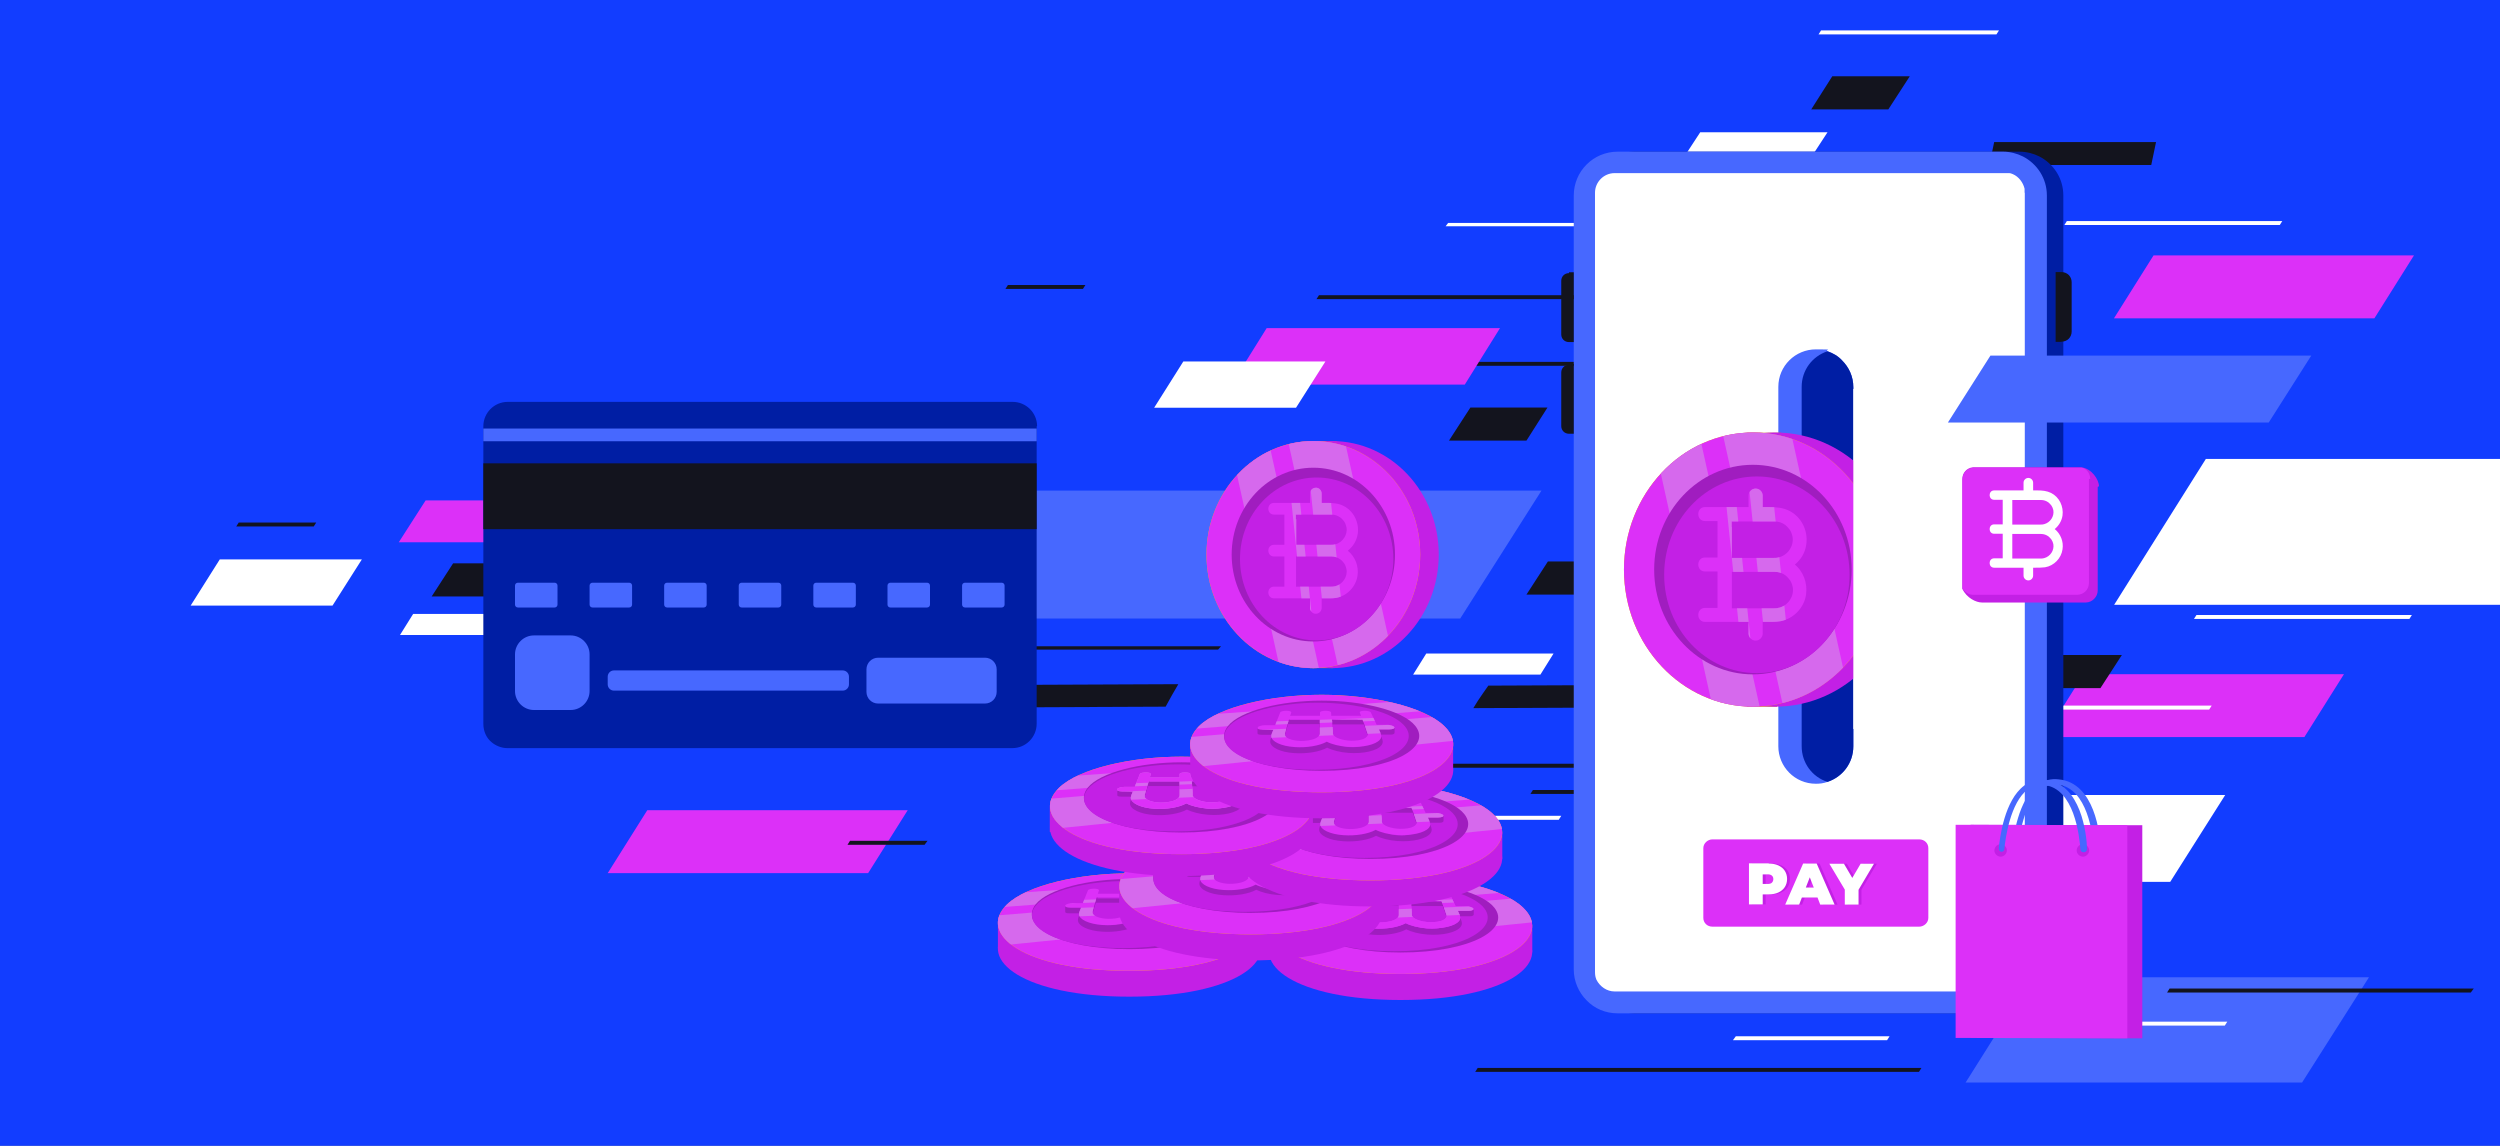 <?xml version="1.0" encoding="UTF-8"?>
<svg id="Warstwa_1" xmlns="http://www.w3.org/2000/svg" version="1.1" xmlns:xlink="http://www.w3.org/1999/xlink" viewBox="0 0 1200 550">
  <rect x="0" y="0" width="1200" height="550" fill="#808080" stroke="none"/>
  <!-- Generator: Adobe Illustrator 29.2.1, SVG Export Plug-In . SVG Version: 2.1.0 Build 116)  -->
  <defs>
    <style>
      .st0 {
        clip-path: url(#clippath-6);
      }

      .st1 {
        clip-path: url(#clippath-7);
      }

      .st2 {
        clip-path: url(#clippath-15);
      }

      .st3 {
        clip-path: url(#clippath-4);
      }

      .st4 {
        fill: #a01dbf;
      }

      .st5 {
        clip-path: url(#clippath-9);
      }

      .st6 {
        clip-path: url(#clippath-10);
      }

      .st7 {
        fill: #123dff;
      }

      .st8 {
        fill: #fff;
      }

      .st9 {
        fill: #dc30f8;
      }

      .st10 {
        clip-path: url(#clippath-11);
      }

      .st11 {
        fill: none;
      }

      .st12 {
        clip-path: url(#clippath-1);
      }

      .st13 {
        clip-path: url(#clippath-5);
      }

      .st14 {
        clip-path: url(#clippath-8);
      }

      .st15 {
        fill: #faad02;
      }

      .st16 {
        clip-path: url(#clippath-3);
      }

      .st17 {
        clip-path: url(#clippath-12);
      }

      .st18 {
        clip-path: url(#clippath-14);
      }

      .st19 {
        fill: #4768ff;
      }

      .st20 {
        fill: #c320e5;
      }

      .st21 {
        clip-path: url(#clippath-2);
      }

      .st22 {
        clip-path: url(#clippath-13);
      }

      .st23 {
        fill: #cc7019;
      }

      .st24 {
        fill: #13141e;
      }

      .st25 {
        clip-path: url(#clippath);
      }

      .st26 {
        fill: #d669ed;
      }

      .st27 {
        fill: #fdd990;
      }

      .st28 {
        fill: #001ea4;
      }
    </style>
    <clipPath id="clippath">
      <ellipse class="st11" cx="841.4" cy="273.4" rx="61.9" ry="65.8"/>
    </clipPath>
    <clipPath id="clippath-1">
      <path class="st11" d="M861.4,271.1c3-2.4,5.1-5.8,5.6-9.7,1-6.5-2.2-13.2-8.1-16.2-3-1.5-6.2-1.8-9.5-1.8h-3.3v-5.5c0-1.8-1.5-3.4-3.4-3.4-1.8,0-3.4,1.5-3.4,3.4v5.5h-20.9c-4.3,0-4.3,6.7,0,6.7s4,0,6,0v17.5h-6c-4.3,0-4.3,6.7,0,6.7h6v17.5h-6c-4.3,0-4.3,6.7,0,6.7h20.9v5.6c0,1.8,1.5,3.4,3.4,3.4,1.8,0,3.4-1.5,3.4-3.4v-5.6h1.3c2.3,0,4.7.1,7.1-.3,6.3-1.1,11.5-6.4,12.4-12.8.8-5.5-1.3-11.2-5.6-14.6ZM831.2,253v-2.7c3.6,0,7.2,0,10.9,0,.2,0,.5,0,.7,0,.2,0,.3,0,.4,0,2.8,0,5.6,0,8.5,0,2,0,3.7.5,5.4,1.8.5.4,1.6,1.6,2,2.2.7,1.1,1,1.9,1.3,3.3.8,4.3-2.1,8.8-6.5,9.9-1,.3-1.7.3-2.8.3h-19.8v-14.8ZM853.9,291.7c-1,.3-1.7.3-2.8.3h-19.8v-17.5h16.3c1.3,0,2.7,0,4,0,0,0,.1,0,.2,0,2,0,3.7.5,5.4,1.8.5.4,1.6,1.6,2,2.2.7,1.1,1,1.9,1.3,3.3.8,4.3-2.1,8.8-6.5,9.9Z"/>
    </clipPath>
    <clipPath id="clippath-2">
      <path class="st11" d="M672.3,420.7c-23.9,0-49.1,5.6-58.8,15-14.5,14.1,8.1,31.8,58.8,31.8s73.4-17.8,58.8-31.8c-9.7-9.4-34.9-15-58.8-15Z"/>
    </clipPath>
    <clipPath id="clippath-3">
      <path class="st9" d="M674.7,443.1c2.5,1.3,6.2,2.2,10.2,2.5,6.9.4,13.4-1,15.4-3.5,1-1.2.6-2.4,0-3.7-.2-.4-.4-.8-.5-1.2h5c1.6,0,2.8-.5,2.4-1.1-.4-.6-2-1.1-3.6-1.1h-4.9s0,0,0,0c-1-2.1-1.9-4.1-2.8-5.9-.5-1.1-5.7-1.1-5.3,0,.2.5.4,1.1.6,1.6h-14.3c0-.5,0-1.1-.1-1.6,0-1.1-5.3-1.1-5.3,0,0,.5,0,1.1,0,1.6h-14.3c.2-.5.3-1.1.5-1.6.3-1.1-4.9-1.1-5.3,0-.6,1.6-1.3,3.2-2,5-.1.3-.3.7-.4,1.1h-4.9c-1.6,0-3.3.5-3.6,1.1-.3.6.7,1.1,2.5,1.1h5.1c0,.2-.1.3-.2.5-.3.8-.8,1.7-.8,2.6,0,2.5,4.8,4.8,11.3,5.2,5.7.4,11.7-.6,15.2-2.5ZM689.6,432.5h2.3c.4,1.1.8,2.2,1.3,3.4,0,0,0,.2,0,.2,0,0,0,0,.1.1.3,1,.7,2,1,3,.2.7,0,1.4-1,2.1-.3.2-1.3.7-1.9.8-1,.3-1.8.4-3.2.5-4.2.3-8.9-.9-10.2-2.6-.3-.4-.3-.6-.3-1.1,0-.2,0-.4,0-.6,0-.2,0-.3,0-.5,0-1-.2-2.1-.3-3,0-.2,0-.3,0-.5,0-.7-.1-1.3-.2-1.9h12.5ZM654.7,440.1c-.1-.4,0-.6,0-1.1.1-.4.2-.7.3-1.1.4-1.2.7-2.4,1-3.5.2-.7.4-1.3.6-1.9h14.8c0,.5,0,1,0,1.5,0,1.2,0,2.5,0,3.8,0,.5,0,1,0,1.5,0,0,0,0,0,0,0,.7-.5,1.4-1.8,2.1-.4.2-1.6.7-2.3.8-1.2.3-1.9.4-3.4.5-4.4.3-8.6-.9-9.2-2.6Z"/>
    </clipPath>
    <clipPath id="clippath-4">
      <path class="st11" d="M542.1,419.2c-23.9,0-49.1,5.6-58.8,15-14.5,14.1,8.1,31.8,58.8,31.8s73.4-17.8,58.8-31.8c-9.7-9.4-34.9-15-58.8-15Z"/>
    </clipPath>
    <clipPath id="clippath-5">
      <path class="st9" d="M544.5,441.4c2.5,1.3,6.2,2.2,10.2,2.5,6.9.4,13.4-1,15.4-3.5,1-1.2.6-2.4,0-3.7-.2-.4-.4-.8-.5-1.2h5c1.6,0,2.8-.5,2.4-1.1-.4-.6-2-1.1-3.6-1.1h-4.9s0,0,0,0c-1-2.1-1.9-4.1-2.8-5.9-.5-1.1-5.7-1.1-5.3,0,.2.5.4,1.1.6,1.6h-14.3c0-.5,0-1.1-.1-1.6,0-1.1-5.3-1.1-5.3,0,0,.5,0,1.1,0,1.6h-14.3c.2-.5.3-1.1.5-1.6.3-1.1-4.9-1.1-5.3,0-.6,1.6-1.3,3.2-2,5-.1.3-.3.7-.4,1.1h-4.9c-1.6,0-3.3.5-3.6,1.1-.3.6.7,1.1,2.5,1.1h5.1c0,.2-.1.3-.2.5-.3.8-.8,1.7-.8,2.6,0,2.5,4.8,4.8,11.3,5.2,5.7.4,11.7-.6,15.2-2.5ZM559.4,430.8h2.3c.4,1.1.8,2.2,1.3,3.4,0,0,0,.2,0,.2,0,0,0,0,.1.1.3,1,.7,2,1,3,.2.7,0,1.4-1,2.1-.3.2-1.3.7-1.9.8-1,.3-1.8.4-3.2.5-4.2.3-8.9-.9-10.2-2.6-.3-.4-.3-.6-.3-1.1,0-.2,0-.4,0-.6,0-.2,0-.3,0-.5,0-1-.2-2.1-.3-3,0-.2,0-.3,0-.5,0-.7-.1-1.3-.2-1.9h12.5ZM524.5,438.4c-.1-.4,0-.6,0-1.1.1-.4.2-.7.3-1.1.4-1.2.7-2.4,1-3.5.2-.7.4-1.3.6-1.9h14.8c0,.5,0,1,0,1.5,0,1.2,0,2.5,0,3.8,0,.5,0,1,0,1.5,0,0,0,0,0,0,0,.7-.5,1.4-1.8,2.1-.4.2-1.6.7-2.3.8-1.2.3-1.9.4-3.4.5-4.4.3-8.6-.9-9.2-2.6Z"/>
    </clipPath>
    <clipPath id="clippath-6">
      <path class="st11" d="M600.4,401.7c-23.9,0-49.1,5.6-58.8,15-14.5,14.1,8.1,31.8,58.8,31.8s73.4-17.8,58.8-31.8c-9.7-9.4-34.9-15-58.8-15Z"/>
    </clipPath>
    <clipPath id="clippath-7">
      <path class="st9" d="M602.7,424.6c2.5,1.3,6.2,2.2,10.2,2.5,6.9.4,13.4-1,15.4-3.5,1-1.2.6-2.4,0-3.7-.2-.4-.4-.8-.5-1.2h5c1.6,0,2.8-.5,2.4-1.1-.4-.6-2-1.1-3.6-1.1h-4.9s0,0,0,0c-1-2.1-1.9-4.1-2.8-5.9-.5-1.1-5.7-1.1-5.3,0,.2.5.4,1.1.6,1.6h-14.3c0-.5,0-1.1-.1-1.6,0-1.1-5.3-1.1-5.3,0,0,.5,0,1.1,0,1.6h-14.3c.2-.5.3-1.1.5-1.6.3-1.1-4.9-1.1-5.3,0-.6,1.6-1.3,3.2-2,5-.1.3-.3.7-.4,1.1h-4.9c-1.6,0-3.3.5-3.6,1.1-.3.6.7,1.1,2.5,1.1h5.1c0,.2-.1.3-.2.5-.3.8-.8,1.7-.8,2.6,0,2.5,4.8,4.8,11.3,5.2,5.7.4,11.7-.6,15.2-2.5ZM617.7,414h2.3c.4,1.1.8,2.2,1.3,3.4,0,0,0,.2,0,.2,0,0,0,0,.1.1.3,1,.7,2,1,3,.2.7,0,1.4-1,2.1-.3.2-1.3.7-1.9.8-1,.3-1.8.4-3.2.5-4.2.3-8.9-.9-10.2-2.6-.3-.4-.3-.6-.3-1.1,0-.2,0-.4,0-.6,0-.2,0-.3,0-.5,0-1-.2-2.1-.3-3,0-.2,0-.3,0-.5,0-.7-.1-1.3-.2-1.9h12.5ZM582.7,421.6c-.1-.4,0-.6,0-1.1.1-.4.2-.7.3-1.1.4-1.2.7-2.4,1-3.5.2-.7.4-1.3.6-1.9h14.8c0,.5,0,1,0,1.5,0,1.2,0,2.5,0,3.8,0,.5,0,1,0,1.5,0,0,0,0,0,0,0,.7-.5,1.4-1.8,2.1-.4.2-1.6.7-2.3.8-1.2.3-1.9.4-3.4.5-4.4.3-8.6-.9-9.2-2.6Z"/>
    </clipPath>
    <clipPath id="clippath-8">
      <path class="st11" d="M657.9,375.8c-23.9,0-49.1,5.6-58.8,15-14.5,14.1,8.1,31.8,58.8,31.8s73.4-17.8,58.8-31.8c-9.7-9.4-34.9-15-58.8-15Z"/>
    </clipPath>
    <clipPath id="clippath-9">
      <path class="st11" d="M660.3,398.3c2.5,1.3,6.2,2.2,10.2,2.5,6.9.4,13.4-1,15.4-3.5,1-1.2.6-2.4,0-3.7-.2-.4-.4-.8-.5-1.2h5c1.6,0,2.8-.5,2.4-1.1-.4-.6-2-1.1-3.6-1.1h-4.9s0,0,0,0c-1-2.1-1.9-4.1-2.8-5.9-.5-1.1-5.7-1.1-5.3,0,.2.5.4,1.1.6,1.6h-14.3c0-.5,0-1.1-.1-1.6,0-1.1-5.3-1.1-5.3,0,0,.5,0,1.1,0,1.6h-14.3c.2-.5.3-1.1.5-1.6.3-1.1-4.9-1.1-5.3,0-.6,1.6-1.3,3.2-2,5-.1.3-.3.7-.4,1.1h-4.9c-1.6,0-3.3.5-3.6,1.1-.3.6.7,1.1,2.5,1.1h5.1c0,.2-.1.3-.2.5-.3.8-.8,1.7-.8,2.6,0,2.5,4.8,4.8,11.3,5.2,5.7.4,11.7-.6,15.2-2.5ZM675.2,387.7h2.3c.4,1.1.8,2.2,1.3,3.4,0,0,0,.2,0,.2,0,0,0,0,.1.1.3,1,.7,2,1,3,.2.7,0,1.4-1,2.1-.3.2-1.3.7-1.9.8-1,.3-1.8.4-3.2.5-4.2.3-8.9-.9-10.2-2.6-.3-.4-.3-.6-.3-1.1,0-.2,0-.4,0-.6,0-.2,0-.3,0-.5,0-1-.2-2.1-.3-3,0-.2,0-.3,0-.5,0-.7-.1-1.3-.2-1.9h12.5ZM640.3,395.3c-.1-.4,0-.6,0-1.1.1-.4.2-.7.3-1.1.4-1.2.7-2.4,1-3.5.2-.7.4-1.3.6-1.9h14.8c0,.5,0,1,0,1.5,0,1.2,0,2.5,0,3.8,0,.5,0,1,0,1.5,0,0,0,0,0,0,0,.7-.5,1.4-1.8,2.1-.4.2-1.6.7-2.3.8-1.2.3-1.9.4-3.4.5-4.4.3-8.6-.9-9.2-2.6Z"/>
    </clipPath>
    <clipPath id="clippath-10">
      <path class="st11" d="M567.1,363.2c-23.9,0-49.1,5.6-58.8,15-14.5,14.1,8.1,31.8,58.8,31.8s73.4-17.8,58.8-31.8c-9.7-9.4-34.9-15-58.8-15Z"/>
    </clipPath>
    <clipPath id="clippath-11">
      <path class="st9" d="M569.4,385.6c2.5,1.3,6.2,2.2,10.2,2.5,6.9.4,13.4-1,15.4-3.5,1-1.2.6-2.4,0-3.7-.2-.4-.4-.8-.5-1.2h5c1.6,0,2.8-.5,2.4-1.1-.4-.6-2-1.1-3.6-1.1h-4.9s0,0,0,0c-1-2.1-1.9-4.1-2.8-5.9-.5-1.1-5.7-1.1-5.3,0,.2.5.4,1.1.6,1.6h-14.3c0-.5,0-1.1-.1-1.6,0-1.1-5.3-1.1-5.3,0,0,.5,0,1.1,0,1.6h-14.3c.2-.5.3-1.1.5-1.6.3-1.1-4.9-1.1-5.3,0-.6,1.6-1.3,3.2-2,5-.1.3-.3.7-.4,1.1h-4.9c-1.6,0-3.3.5-3.6,1.1-.3.6.7,1.1,2.5,1.1h5.1c0,.2-.1.3-.2.5-.3.8-.8,1.7-.8,2.6,0,2.5,4.8,4.8,11.3,5.2,5.7.4,11.7-.6,15.2-2.5ZM584.4,375h2.3c.4,1.1.8,2.2,1.3,3.4,0,0,0,.2,0,.2,0,0,0,0,.1.1.3,1,.7,2,1,3,.2.7,0,1.4-1,2.1-.3.2-1.3.7-1.9.8-1,.3-1.8.4-3.2.5-4.2.3-8.9-.9-10.2-2.6-.3-.4-.3-.6-.3-1.1,0-.2,0-.4,0-.6,0-.2,0-.3,0-.5,0-1-.2-2.1-.3-3,0-.2,0-.3,0-.5,0-.7-.1-1.3-.2-1.9h12.5ZM549.5,382.6c-.1-.4,0-.6,0-1.1.1-.4.2-.7.3-1.1.4-1.2.7-2.4,1-3.5.2-.7.4-1.3.6-1.9h14.8c0,.5,0,1,0,1.5,0,1.2,0,2.5,0,3.8,0,.5,0,1,0,1.5,0,0,0,0,0,0,0,.7-.5,1.4-1.8,2.1-.4.2-1.6.7-2.3.8-1.2.3-1.9.4-3.4.5-4.4.3-8.6-.9-9.2-2.6Z"/>
    </clipPath>
    <clipPath id="clippath-12">
      <path class="st11" d="M634.4,333.5c-23.9,0-49.1,5.6-58.8,15-14.5,14.1,8.1,31.8,58.8,31.8s73.4-17.8,58.8-31.8c-9.7-9.4-34.9-15-58.8-15Z"/>
    </clipPath>
    <clipPath id="clippath-13">
      <path class="st11" d="M636.8,356c2.5,1.3,6.2,2.2,10.2,2.5,6.9.4,13.4-1,15.4-3.5,1-1.2.6-2.4,0-3.7-.2-.4-.4-.8-.5-1.2h5c1.6,0,2.8-.5,2.4-1.1-.4-.6-2-1.1-3.6-1.1h-4.9s0,0,0,0c-1-2.1-1.9-4.1-2.8-5.9-.5-1.1-5.7-1.1-5.3,0,.2.5.4,1.1.6,1.6h-14.3c0-.5,0-1.1-.1-1.6,0-1.1-5.3-1.1-5.3,0,0,.5,0,1.1,0,1.6h-14.3c.2-.5.3-1.1.5-1.6.3-1.1-4.9-1.1-5.3,0-.6,1.6-1.3,3.2-2,5-.1.3-.3.7-.4,1.1h-4.9c-1.6,0-3.3.5-3.6,1.1-.3.6.7,1.1,2.5,1.1h5.1c0,.2-.1.3-.2.5-.3.8-.8,1.7-.8,2.6,0,2.5,4.8,4.8,11.3,5.2,5.7.4,11.7-.6,15.2-2.5ZM651.7,345.4h2.3c.4,1.1.8,2.2,1.3,3.4,0,0,0,.2,0,.2,0,0,0,0,.1.1.3,1,.7,2,1,3,.2.7,0,1.4-1,2.1-.3.2-1.3.7-1.9.8-1,.3-1.8.4-3.2.5-4.2.3-8.9-.9-10.2-2.6-.3-.4-.3-.6-.3-1.1,0-.2,0-.4,0-.6,0-.2,0-.3,0-.5,0-1-.2-2.1-.3-3,0-.2,0-.3,0-.5,0-.7-.1-1.3-.2-1.9h12.5ZM616.8,353c-.1-.4,0-.6,0-1.1.1-.4.2-.7.3-1.1.4-1.2.7-2.4,1-3.5.2-.7.4-1.3.6-1.9h14.8c0,.5,0,1,0,1.5,0,1.2,0,2.5,0,3.8,0,.5,0,1,0,1.5,0,0,0,0,0,0,0,.7-.5,1.4-1.8,2.1-.4.2-1.6.7-2.3.8-1.2.3-1.9.4-3.4.5-4.4.3-8.6-.9-9.2-2.6Z"/>
    </clipPath>
    <clipPath id="clippath-14">
      <ellipse class="st11" cx="630.4" cy="266.2" rx="51.3" ry="54.5"/>
    </clipPath>
    <clipPath id="clippath-15">
      <path class="st11" d="M647,264.3c2.5-2,4.2-4.8,4.7-8,.8-5.3-1.8-10.9-6.7-13.4-2.5-1.3-5.1-1.5-7.9-1.5h-2.7v-4.5c0-1.5-1.3-2.9-2.8-2.8-1.5,0-2.8,1.2-2.8,2.8v4.5h-17.3c-3.6,0-3.6,5.6,0,5.6s3.3,0,5,0v14.5h-5c-3.6,0-3.6,5.6,0,5.6h5v14.5h-5c-3.6,0-3.6,5.6,0,5.6h17.3v4.6c0,1.5,1.3,2.9,2.8,2.8,1.5,0,2.8-1.2,2.8-2.8v-4.6h1.1c1.9,0,3.9.1,5.8-.2,5.2-.9,9.5-5.3,10.3-10.6.7-4.6-1.1-9.2-4.7-12.1ZM622,249.3v-2.3c3,0,6,0,9,0,.2,0,.4,0,.6,0,.1,0,.2,0,.4,0,2.3,0,4.7,0,7,0,1.6,0,3,.4,4.5,1.5.5.3,1.3,1.3,1.7,1.8.6.9.8,1.6,1.1,2.8.7,3.5-1.8,7.3-5.4,8.2-.8.2-1.4.2-2.3.2h-16.4v-12.3ZM640.8,281.4c-.8.2-1.4.2-2.3.2h-16.4v-14.5h13.5c1.1,0,2.2,0,3.3,0,0,0,0,0,.1,0,1.6,0,3,.4,4.5,1.5.5.3,1.3,1.3,1.7,1.8.6.9.8,1.6,1.1,2.8.7,3.5-1.8,7.3-5.4,8.2Z"/>
    </clipPath>
  </defs>
  <path class="st7" d="M1208.3-4.7H-5.6v556.3h1213.9V-4.7Z"/>
  <path class="st24" d="M406.9,329.1c-.9,1.4-1.9,2.6-2.8,4-1.6,2.3-3,4.4-4.4,6.8l159.8-.7c1.9-3.5,4-7.3,6.1-10.8l-158.7.7Z"/>
  <path class="st24" d="M714.4,329.1c-.9,1.4-1.9,2.6-2.8,4-1.6,2.3-3,4.4-4.4,6.8l159.8-.7c1.9-3.5,4-7.3,6.1-10.8l-158.7.7Z"/>
  <path class="st24" d="M633.1,141.7h213l-1.2,1.9h-213l1.2-1.9Z"/>
  <path class="st24" d="M688.3,173.7h188.2l-1.2,1.9h-188.2l1.2-1.9Z"/>
  <path class="st8" d="M825.2,104.9h73.7l-1.2,1.9h-73.7l1.2-1.9Z"/>
  <path class="st24" d="M709.3,512.6h213l-1.2,1.9h-213l1.2-1.9Z"/>
  <path class="st24" d="M544.6,243.9h188.2l-1.2,1.9h-188.2l1.2-1.9Z"/>
  <path class="st8" d="M833.3,497.4h73.7l-1.2,1.9h-74l1.4-1.9Z"/>
  <path class="st24" d="M735.8,379.2h212.7l-1.2,1.9h-212.7l1.2-1.9Z"/>
  <path class="st24" d="M632.8,366.6h187.9l-1.2,1.9h-187.9l1.2-1.9Z"/>
  <path class="st8" d="M675.7,391.6h73.7l-1.2,1.9h-73.7l1.2-1.9Z"/>
  <path class="st8" d="M198.3,294.7h61.1l-6.3,10.1h-61.1l6.3-10.1Z"/>
  <path class="st24" d="M217.5,270.4h37l-10.1,15.9h-37.2l10.3-15.9Z"/>
  <path class="st24" d="M483.8,136.8h37.2l-1.2,1.9h-37.2l1.2-1.9Z"/>
  <path class="st24" d="M114.6,250.8h37.2l-1.2,1.9h-37.2l1.2-1.9Z"/>
  <path class="st8" d="M695.1,107h85.7l-1.2,1.6h-85.7l1.2-1.6Z"/>
  <path class="st8" d="M816.1,63.5h61.1l-6.6,10.1h-61.1l6.6-10.1Z"/>
  <path class="st24" d="M879.5,36.6h37.2l-10.3,15.9h-37l10.1-15.9Z"/>
  <path class="st24" d="M957.2,68.2h77.7l-2.3,11h-77.7l2.3-11Z"/>
  <path class="st8" d="M874.1,14.6h85.4l-1.2,1.9h-85.4l1.2-1.9Z"/>
  <path class="st8" d="M849.3,462.5h61.1l-6.3,10.1h-61.1l6.3-10.1Z"/>
  <path class="st24" d="M743,269.5h37l-10.1,15.9h-37.2l10.3-15.9Z"/>
  <path class="st8" d="M792.9,482.2h85.7l-1.2,1.9h-85.7l1.2-1.9Z"/>
  <path class="st9" d="M608,157.5h112l-16.9,27.1h-112l16.9-27.1Z"/>
  <path class="st9" d="M204.3,240.2h84l-12.9,20.1h-84l12.9-20.1Z"/>
  <path class="st8" d="M1058.8,220.3h214.6l-44.2,70h-214.4l44-70Z"/>
  <path class="st8" d="M1054.3,295.2h103.4l-1.2,1.9h-103.4l1.2-1.9Z"/>
  <path class="st19" d="M739.9,235.5h-294.9l-38.5,61.4h294.4l39-61.4Z"/>
  <path class="st7" d="M231.7,313.7h-30.9l-9.4,15h30.9l9.4-15Z"/>
  <path class="st8" d="M345,295h118.9l-8.7,11.9h-118.9l8.7-11.9Z"/>
  <path class="st24" d="M357.4,229.7h33.5l-6.1,9.4h-33.2l5.9-9.4Z"/>
  <path class="st24" d="M400.8,310.2h185.3l-1.4,1.6h-185.1l1.2-1.6Z"/>
  <path class="st24" d="M390.9,262.9h19.9l-1.2,1.9h-20.1l1.4-1.9Z"/>
  <path class="st7" d="M174.6,339.2h51l-1.2,1.9h-51l1.2-1.9Z"/>
  <path class="st8" d="M940.1,381.6h128l-26.4,41.7h-127.8l26.2-41.7Z"/>
  <path class="st8" d="M568,173.5h68.2l-14.1,22.2h-68.1l14-22.2Z"/>
  <path class="st8" d="M105.5,268.5h68.2l-14.1,22.2h-68.1l14-22.2Z"/>
  <path class="st9" d="M1033.7,122.6h125l-19,30.2h-125l19-30.2Z"/>
  <path class="st9" d="M1000.1,323.6h125l-19,30.2h-125l19-30.2Z"/>
  <path class="st9" d="M310.7,388.9h125l-19,30.2h-125l19-30.2Z"/>
  <path class="st8" d="M992.1,106.1h103.4l-1.2,1.9h-103.4l1.2-1.9Z"/>
  <path class="st7" d="M872.5,132.5h124.5l-1.2,1.9h-124.5l1.2-1.9Z"/>
  <path class="st19" d="M975.4,469.1h161.7l-32.1,50.5h-161.5l31.8-50.5Z"/>
  <path class="st7" d="M896.8,467.7h124.5l-1.2,1.9h-124.5l1.2-1.9Z"/>
  <path class="st7" d="M1005.2,9h26.7l-1.2,1.9h-26.9l1.4-1.9Z"/>
  <path class="st8" d="M684.6,313.7h61.1l-6.3,10.1h-61.1l6.3-10.1Z"/>
  <path class="st24" d="M705.8,195.6h37l-10.1,15.9h-37.2l10.3-15.9Z"/>
  <path class="st24" d="M1041.4,474.5h146l-1.4,1.9h-145.8l1.2-1.9Z"/>
  <path class="st24" d="M408,403.6h37.2l-1.4,1.9h-37l1.2-1.9Z"/>
  <path class="st8" d="M983.4,490.4h85.7l-1.2,1.9h-85.7l1.2-1.9Z"/>
  <path class="st8" d="M908.7,439.1h61.1l-6.6,10.3h-61.1l6.6-10.3Z"/>
  <path class="st24" d="M981.3,314.4h37.2l-10.3,15.9h-37l10.1-15.9Z"/>
  <path class="st24" d="M985,396.5h37.2l-1.4,1.9h-37l1.2-1.9Z"/>
  <path class="st8" d="M975.9,338.7h85.7l-1.2,1.9h-85.7l1.2-1.9Z"/>
  <path class="st28" d="M990.4,93.9v371.4c0,11.7-9.4,21.1-21.1,21.1h-184.9c-5.9,0-11.2-2.3-15-6.3-3.7-3.7-6.1-9.1-6.1-14.7V93.9c0-11.7,9.4-21.1,21.1-21.1h184.9c3.5,0,6.8.9,9.6,2.3,6.8,3.5,11.5,10.5,11.5,18.7Z"/>
  <path class="st19" d="M982.5,93.9v371.4c0,11.7-9.4,21.1-21.1,21.1h-184.9c-5.9,0-11.2-2.3-15-6.3-3.7-3.7-6.1-9.1-6.1-14.7V93.9c0-11.7,9.4-21.1,21.1-21.1h184.9c3.5,0,6.8.9,9.6,2.3,6.8,3.5,11.5,10.5,11.5,18.7Z"/>
  <path class="st24" d="M989.5,164.1h-2.8v-33.5h2.8c2.8,0,4.9,2.1,4.9,4.9v23.6c0,2.8-2.1,4.9-4.9,4.9Z"/>
  <path class="st24" d="M753.1,130.7h2.3v33.5h-2.3c-2.1,0-3.7-1.6-3.7-3.7v-25.7c0-2.1,1.6-3.7,3.7-3.7v-.2Z"/>
  <path class="st24" d="M753.1,174.7h2.3v33.5h-2.3c-2.1,0-3.7-1.6-3.7-3.7v-25.7c0-2.1,1.6-3.7,3.7-3.7v-.2Z"/>
  <path class="st8" d="M971.9,92.5v374c0,5.1-4.2,9.4-9.4,9.4h-187.5c-3.7,0-7-2.3-8.7-5.6-.5-1.2-.7-2.3-.7-3.7V92.5c0-5.1,4.2-9.4,9.4-9.4h189.3c.7,0,1.2.2,1.9.5,2.8,1.2,4.9,4,5.6,7v1.9Z"/>
  <path class="st9" d="M925.6,407.1v33.5c0,2.3-2.1,4.2-4.4,4.2h-99.2c-2.6,0-4.4-1.9-4.4-4.2v-33.5c0-2.3,2.1-4.2,4.4-4.2h99.2c2.6,0,4.4,1.9,4.4,4.2Z"/>
  <path class="st20" d="M850.3,414.5c1.8,0,3.4.3,4.7.9,1.3.6,2.4,1.5,3.1,2.6.7,1.1,1.1,2.4,1.1,3.9s-.4,2.8-1.1,3.9c-.7,1.1-1.8,2-3.1,2.6-1.3.6-2.9.9-4.7.9h-2.8v4.8h-6.6v-19.7h9.5ZM849.9,424.3c.9,0,1.6-.2,2-.6.4-.4.7-1,.7-1.7s-.2-1.3-.7-1.7c-.4-.4-1.1-.6-2-.6h-2.4v4.6h2.4ZM873.8,430.8h-7.5l-1.3,3.4h-6.7l8.6-19.7h6.5l8.6,19.7h-6.9l-1.3-3.4ZM872,426l-1.9-4.9-1.9,4.9h3.8ZM893.5,427.1v7.1h-6.6v-7.2l-7.4-12.4h7l4,6.8,4-6.8h6.4l-7.4,12.5Z"/>
  <path class="st8" d="M848.9,414.5c1.8,0,3.4.3,4.7.9,1.3.6,2.4,1.5,3.1,2.6.7,1.1,1.1,2.4,1.1,3.9s-.4,2.8-1.1,3.9c-.7,1.1-1.8,2-3.1,2.6-1.3.6-2.9.9-4.7.9h-2.8v4.8h-6.6v-19.7h9.5ZM848.5,424.3c.9,0,1.6-.2,2-.6.4-.4.7-1,.7-1.7s-.2-1.3-.7-1.7c-.4-.4-1.1-.6-2-.6h-2.4v4.6h2.4ZM872.4,430.8h-7.5l-1.3,3.4h-6.7l8.6-19.7h6.5l8.6,19.7h-6.9l-1.3-3.4ZM870.6,426l-1.9-4.9-1.9,4.9h3.8ZM892.1,427.1v7.1h-6.6v-7.2l-7.4-12.4h7l4,6.8,4-6.8h6.4l-7.4,12.5Z"/>
  <path class="st19" d="M889.6,185.7v172.5c0,8-5.1,14.7-12.4,17.1-1.9.7-3.7.9-5.6.9-10.1,0-18-8.2-18-18v-172.5c0-10.1,8.2-18,18-18s4,.2,5.6.9c2.6.9,5.1,2.3,7,4.4,3.3,3.3,5.4,7.7,5.4,12.9v-.2Z"/>
  <path class="st28" d="M889.6,185.7v172.5c0,8-5.1,14.7-12.4,17.1-7.3-2.3-12.4-9.1-12.4-17.1v-172.5c0-8,5.1-14.7,12.4-17.1,2.6.9,5.1,2.3,7,4.4,3.3,3.3,5.4,7.7,5.4,12.9v-.2Z"/>
  <g>
    <path class="st28" d="M497.6,204.6v142.8c0,6.3-5.1,11.7-11.7,11.7h-242.4c-2.8,0-5.6-1.2-7.5-2.8-2.6-2.1-4-5.4-4-8.9v-142.8c0-6.3,5.1-11.7,11.7-11.7h242.4c6.3,0,11.7,5.1,11.7,11.7h-.2Z"/>
    <path class="st24" d="M497.6,222.4H232v31.6h265.6v-31.6Z"/>
    <path class="st19" d="M472.8,315.7h-51.3c-3.1,0-5.6,2.5-5.6,5.6v10.8c0,3.1,2.5,5.6,5.6,5.6h51.3c3.1,0,5.6-2.5,5.6-5.6v-10.8c0-3.1-2.5-5.6-5.6-5.6Z"/>
    <path class="st19" d="M266.2,279.7h-17.6c-.8,0-1.4.6-1.4,1.4v9.1c0,.8.6,1.4,1.4,1.4h17.6c.8,0,1.4-.6,1.4-1.4v-9.1c0-.8-.6-1.4-1.4-1.4Z"/>
    <path class="st19" d="M302,279.7h-17.6c-.8,0-1.4.6-1.4,1.4v9.1c0,.8.6,1.4,1.4,1.4h17.6c.8,0,1.4-.6,1.4-1.4v-9.1c0-.8-.6-1.4-1.4-1.4Z"/>
    <path class="st19" d="M337.8,279.7h-17.6c-.8,0-1.4.6-1.4,1.4v9.1c0,.8.6,1.4,1.4,1.4h17.6c.8,0,1.4-.6,1.4-1.4v-9.1c0-.8-.6-1.4-1.4-1.4Z"/>
    <path class="st19" d="M373.6,279.7h-17.6c-.8,0-1.4.6-1.4,1.4v9.1c0,.8.6,1.4,1.4,1.4h17.6c.8,0,1.4-.6,1.4-1.4v-9.1c0-.8-.6-1.4-1.4-1.4Z"/>
    <path class="st19" d="M409.4,279.7h-17.6c-.8,0-1.4.6-1.4,1.4v9.1c0,.8.6,1.4,1.4,1.4h17.6c.8,0,1.4-.6,1.4-1.4v-9.1c0-.8-.6-1.4-1.4-1.4Z"/>
    <path class="st19" d="M445,279.7h-17.6c-.8,0-1.4.6-1.4,1.4v9.1c0,.8.6,1.4,1.4,1.4h17.6c.8,0,1.4-.6,1.4-1.4v-9.1c0-.8-.6-1.4-1.4-1.4Z"/>
    <path class="st19" d="M480.8,279.7h-17.6c-.8,0-1.4.6-1.4,1.4v9.1c0,.8.6,1.4,1.4,1.4h17.6c.8,0,1.4-.6,1.4-1.4v-9.1c0-.8-.6-1.4-1.4-1.4Z"/>
    <path class="st19" d="M497.6,205.7H232v6.1h265.6v-6.1Z"/>
    <path class="st19" d="M273.9,305h-17.6c-5,0-9.1,4.1-9.1,9.1v17.6c0,5,4.1,9.1,9.1,9.1h17.6c5,0,9.1-4.1,9.1-9.1v-17.6c0-5-4.1-9.1-9.1-9.1Z"/>
    <path class="st19" d="M404.5,321.8h-109.8c-1.7,0-3,1.4-3,3v3.7c0,1.7,1.4,3,3,3h109.8c1.7,0,3-1.4,3-3v-3.7c0-1.7-1.4-3-3-3Z"/>
  </g>
  <g>
    <path class="st20" d="M1028.3,396.1l-82.4-.2v102.3l82.4.2v-102.3Z"/>
    <path class="st19" d="M967,408.7c.9,0,1.6-.5,1.6-1.4.5-5.1,2.8-22.2,11.2-28.6,2.3-1.6,4.9-2.3,7.7-2.1,14.7,1.4,17.1,24.6,17.6,30.9,0,.9.7,1.4,1.6,1.4s1.6-.7,1.6-1.6c-.2-6.8-2.8-31.6-20.1-33.2-3.7-.5-7.3.5-10.1,2.8-9.4,7-11.7,24.8-12.2,30.2,0,.9.7,1.6,1.4,1.6h-.5Z"/>
    <path class="st9" d="M1021.1,396.1l-82.4-.2v102.3l82.4.2v-102.3Z"/>
    <path class="st20" d="M963.3,408.2c0,1.6-1.4,3-3,3s-3-1.4-3-3,1.4-3,3-3,3,1.4,3,3Z"/>
    <path class="st20" d="M1002.8,408.2c0,1.6-1.4,3-3,3s-3-1.4-3-3,1.4-3,3-3,3,1.4,3,3Z"/>
    <path class="st19" d="M960.5,408.9c.9,0,1.6-.5,1.6-1.4.5-5.1,2.8-22.2,11.2-28.6,2.3-1.6,4.9-2.3,7.7-2.1,14.7,1.4,17.1,24.6,17.6,30.9,0,.9.7,1.4,1.6,1.4s1.6-.7,1.6-1.6c-.2-6.8-2.8-31.6-20.1-33.2-3.7-.5-7.3.5-10.1,2.8-9.4,7-11.7,24.8-12.2,30.2,0,.9.7,1.6,1.4,1.6h-.5Z"/>
  </g>
  <path class="st19" d="M1109.4,170.7h-154l-20.4,32.1h154l20.4-32.1Z"/>
  <path class="st19" d="M672.5,424.6h-154l-20.4,32.1h154l20.4-32.1Z"/>
  <g>
    <path class="st20" d="M1006.9,233.6v49.9c0,3-2.7,5.7-5.7,5.7h-49.9c-2.7,0-7.3-2.1-9.4-6.6v-52.6c0-3,2.1-5.4,5.1-5.7h52c5.1.6,8.5,6,8.5,9.1l-.6.3Z"/>
    <path class="st9" d="M1002.7,229.9v49.9c0,3.3-2.7,5.7-5.7,5.7h-49.9c-2.1,0-3.9-1.2-5.1-3v-52.3c0-3,2.1-5.4,5.1-5.7h52.3c2.4.6,3.9,3,3.9,5.4h-.6Z"/>
    <path class="st8" d="M986.2,254c2-1.6,3.4-3.9,3.8-6.5.6-4.4-1.5-8.9-5.5-10.9-2.1-1-4.2-1.2-6.4-1.2h-2.2v-3.7c0-1.2-1-2.3-2.3-2.3-1.2,0-2.3,1-2.3,2.3v3.7h-14.1c-2.9,0-2.9,4.5,0,4.5s2.7,0,4.1,0v11.8h-4.1c-2.9,0-2.9,4.5,0,4.5h4.1v11.8h-4.1c-2.9,0-2.9,4.5,0,4.5h14.1v3.8c0,1.2,1,2.3,2.3,2.3,1.2,0,2.3-1,2.3-2.3v-3.8h.9c1.6,0,3.2,0,4.8-.2,4.3-.7,7.8-4.3,8.4-8.6.6-3.7-.9-7.5-3.8-9.8ZM965.9,241.8v-1.8c2.4,0,4.9,0,7.3,0,.2,0,.3,0,.5,0,.1,0,.2,0,.3,0,1.9,0,3.8,0,5.7,0,1.3,0,2.5.4,3.6,1.2.4.3,1.1,1.1,1.4,1.5.5.8.7,1.3.9,2.2.5,2.9-1.4,5.9-4.4,6.7-.7.2-1.1.2-1.9.2h-13.4v-10ZM981.2,267.9c-.7.2-1.1.2-1.9.2h-13.4v-11.8h11c.9,0,1.8,0,2.7,0,0,0,0,0,.1,0,1.3,0,2.5.4,3.6,1.2.4.3,1.1,1.1,1.4,1.5.5.8.7,1.3.9,2.2.5,2.9-1.4,5.9-4.4,6.7Z"/>
  </g>
  <g>
    <polygon class="st23" points="854.9 207.7 838.5 207.7 838.5 339.2 853 339.2 854.9 207.7"/>
    <ellipse class="st20" cx="852.1" cy="273.4" rx="61.9" ry="65.8"/>
    <g>
      <g class="st25">
        <ellipse class="st15" cx="841.4" cy="273.4" rx="61.9" ry="65.8"/>
        <ellipse class="st9" cx="841.4" cy="273.4" rx="61.9" ry="65.8"/>
        <rect class="st26" x="840.9" y="165.5" width="32.1" height="206.7" transform="translate(-37.9 192.5) rotate(-12.5)"/>
        <rect class="st26" x="809.1" y="175.6" width="22.1" height="206.7" transform="translate(-41 184.7) rotate(-12.5)"/>
      </g>
      <ellipse class="st4" cx="841.4" cy="273.4" rx="47.4" ry="50.3"/>
      <ellipse class="st20" cx="843.3" cy="275.9" rx="44.5" ry="47.2"/>
    </g>
    <g>
      <path class="st20" d="M865.5,271.1c3-2.4,5.1-5.8,5.6-9.7,1-6.5-2.2-13.2-8.1-16.2-3-1.5-6.2-1.8-9.5-1.8h-3.3v-5.5c0-1.8-1.5-3.4-3.4-3.4h-4.1l1.2,1.8c-.3.5-.4,1-.4,1.6v5.5h-20.9c-4.3,0-4.3,6.7,0,6.7s4,0,6,0v17.5h-6c-4.3,0-4.3,6.7,0,6.7h6v17.5h-6c-4.3,0-4.3,6.7,0,6.7h20.9v5.6c0,.5.2,1.1.4,1.6l-1.2,1.8h4.1,0s0,0,0,0c1.8,0,3.4-1.5,3.4-3.4v-5.6h1.3c2.3,0,4.7.1,7.1-.3,6.3-1.1,11.5-6.4,12.4-12.8.8-5.5-1.3-11.2-5.6-14.6ZM858,291.7c-1,.3-1.7.3-2.8.3h-19.8v-17.5h16.3c1.3,0,2.7,0,4,0,0,0,.1,0,.2,0,2,0,3.7.5,5.4,1.8.5.4,1.6,1.6,2,2.2.7,1.1,1,1.9,1.3,3.3.8,4.3-2.1,8.8-6.5,9.9ZM858,267.5c-1,.3-1.7.3-2.8.3h-19.8v-17.5c3.6,0,7.2,0,10.9,0,.2,0,.5,0,.7,0,.2,0,.3,0,.4,0,2.8,0,5.6,0,8.5,0,2,0,3.7.5,5.4,1.8.5.4,1.6,1.6,2,2.2.7,1.1,1,1.9,1.3,3.3.8,4.3-2.1,8.8-6.5,9.9Z"/>
      <path class="st9" d="M861.4,271.1c3-2.4,5.1-5.8,5.6-9.7,1-6.5-2.2-13.2-8.1-16.2-3-1.5-6.2-1.8-9.5-1.8h-3.3v-5.5c0-1.8-1.5-3.4-3.4-3.4-1.8,0-3.4,1.5-3.4,3.4v5.5h-20.9c-4.3,0-4.3,6.7,0,6.7s4,0,6,0v17.5h-6c-4.3,0-4.3,6.7,0,6.7h6v17.5h-6c-4.3,0-4.3,6.7,0,6.7h20.9v5.6c0,1.8,1.5,3.4,3.4,3.4,1.8,0,3.4-1.5,3.4-3.4v-5.6h1.3c2.3,0,4.7.1,7.1-.3,6.3-1.1,11.5-6.4,12.4-12.8.8-5.5-1.3-11.2-5.6-14.6ZM831.2,253v-2.7c3.6,0,7.2,0,10.9,0,.2,0,.5,0,.7,0,.2,0,.3,0,.4,0,2.8,0,5.6,0,8.5,0,2,0,3.7.5,5.4,1.8.5.4,1.6,1.6,2,2.2.7,1.1,1,1.9,1.3,3.3.8,4.3-2.1,8.8-6.5,9.9-1,.3-1.7.3-2.8.3h-19.8v-14.8ZM853.9,291.7c-1,.3-1.7.3-2.8.3h-19.8v-17.5h16.3c1.3,0,2.7,0,4,0,0,0,.1,0,.2,0,2,0,3.7.5,5.4,1.8.5.4,1.6,1.6,2,2.2.7,1.1,1,1.9,1.3,3.3.8,4.3-2.1,8.8-6.5,9.9Z"/>
      <g class="st12">
        <rect class="st26" x="843.2" y="225.8" width="11" height="90.9" transform="translate(-23.2 88) rotate(-5.9)"/>
        <rect class="st26" x="831.7" y="229.1" width="4.9" height="90.9" transform="translate(-23.6 86.5) rotate(-5.9)"/>
      </g>
    </g>
  </g>
  <path class="st8" d="M889.6,186.7h42.1v163.2h-42.1v-163.2"/>
  <g>
    <g>
      <polygon class="st20" points="609.2 456.8 735.5 457.2 735.5 444.1 609.2 444.1 609.2 456.8"/>
      <path class="st20" d="M672.3,433.2c-23.9,0-49.1,5.6-58.8,15-14.5,14.1,8.1,31.8,58.8,31.8s73.4-17.8,58.8-31.8c-9.7-9.4-34.9-15-58.8-15Z"/>
      <g>
        <g class="st21">
          <path class="st15" d="M672.3,420.7c-23.9,0-49.1,5.6-58.8,15-14.5,14.1,8.1,31.8,58.8,31.8s73.4-17.8,58.8-31.8c-9.7-9.4-34.9-15-58.8-15Z"/>
          <path class="st9" d="M672.3,420.7c-23.9,0-49.1,5.6-58.8,15-14.5,14.1,8.1,31.8,58.8,31.8s73.4-17.8,58.8-31.8c-9.7-9.4-34.9-15-58.8-15Z"/>
          <polygon class="st26" points="569.9 444.2 552 461.4 775 438.7 753 429.1 569.9 444.2"/>
          <polygon class="st26" points="580.2 432.7 572.4 440 745.7 426.6 735.5 422.1 580.2 432.7"/>
        </g>
        <path class="st4" d="M672.3,423.5c-19.5,0-39.1,4.8-45,12.2-8,10.2,10.7,21.5,45,21.5s53-11.4,45-21.5c-5.9-7.5-25.5-12.2-45-12.2Z"/>
        <path class="st20" d="M670.5,424.4c-18.7,0-37.5,4.7-43.2,11.9-7.6,9.7,10,20.3,41.9,20.3s50.3-10.6,43.5-20.3c-5.1-7.2-23.5-11.9-42.2-11.9Z"/>
      </g>
      <g>
        <path class="st4" d="M674.8,446c2.6,1.3,6.4,2.3,10.5,2.6,7.1.5,13.8-1,15.8-3.7,1-1.3.6-2.6,0-3.9-.2-.4-.4-.8-.6-1.2h5.2c.3,0,1.6,0,1.7-.9v-2.7s-8,1.1-8,1.1c-1-2.2-2-4.3-2.9-6.2-.5-1.1-5.8-1.1-5.4,0,.2.5.4,1.1.6,1.7h-14.6c0-.6-.1-1.1-.1-1.7-.1-1.1-5.4-1.1-5.4,0,0,.5,0,1.1,0,1.7h-14.6c.2-.6.3-1.1.5-1.7.3-1.1-5-1.1-5.4,0-.6,1.6-1.3,3.4-2.1,5.2-.1.4-.1.3-.3.7-1.4,0-8.1-.8-8.1-.8,0,0,0,3,0,3,0,.8,2.1.7,2.7.7,1.8,0,2.6,0,4.4,0,0,.2-.1.3-.2.5-.4.9-.8,1.8-.8,2.8,0,2.7,4.9,5.1,11.6,5.5,5.9.4,12.1-.6,15.7-2.6ZM654.2,442.8c-.1-.4,0-.7,0-1.1.1-.4.2-.8.3-1.2.4-1.3.7-2.5,1.1-3.7.2-.7.4-1.4.6-2h15.1c0,.5,0,1,0,1.5,0,1.3,0,2.6,0,4,0,.5,0,1,0,1.5,0,0,0,0,0,0,0,.8-.5,1.5-1.8,2.2-.4.2-1.6.7-2.3.9-1.2.3-2,.4-3.5.6-4.5.4-8.8-.9-9.4-2.7ZM678.2,442.8c-.3-.4-.3-.7-.4-1.1,0-.2,0-.4,0-.6,0-.2,0-.3,0-.5,0-1.1-.2-2.2-.3-3.2,0-.2,0-.3,0-.5,0-.7-.1-1.4-.2-2h15.2c.4,1.1.9,2.3,1.3,3.6,0,0,0,.2,0,.2,0,0,0,.1.1.2.4,1,.7,2.1,1.1,3.2.3.8,0,1.5-1,2.2-.3.2-1.4.7-2,.9-1.1.3-1.8.4-3.3.6-4.3.4-9.2-.9-10.5-2.7Z"/>
        <path class="st9" d="M674.7,443.1c2.5,1.3,6.2,2.2,10.2,2.5,6.9.4,13.4-1,15.4-3.5,1-1.2.6-2.4,0-3.7-.2-.4-.4-.8-.5-1.2h5c1.6,0,2.8-.5,2.4-1.1-.4-.6-2-1.1-3.6-1.1h-4.9s0,0,0,0c-1-2.1-1.9-4.1-2.8-5.9-.5-1.1-5.7-1.1-5.3,0,.2.5.4,1.1.6,1.6h-14.3c0-.5,0-1.1-.1-1.6,0-1.1-5.3-1.1-5.3,0,0,.5,0,1.1,0,1.6h-14.3c.2-.5.3-1.1.5-1.6.3-1.1-4.9-1.1-5.3,0-.6,1.6-1.3,3.2-2,5-.1.3-.3.7-.4,1.1h-4.9c-1.6,0-3.3.5-3.6,1.1-.3.6.7,1.1,2.5,1.1h5.1c0,.2-.1.3-.2.5-.3.8-.8,1.7-.8,2.6,0,2.5,4.8,4.8,11.3,5.2,5.7.4,11.7-.6,15.2-2.5ZM689.6,432.5h2.3c.4,1.1.8,2.2,1.3,3.4,0,0,0,.2,0,.2,0,0,0,0,.1.1.3,1,.7,2,1,3,.2.7,0,1.4-1,2.1-.3.2-1.3.7-1.9.8-1,.3-1.8.4-3.2.5-4.2.3-8.9-.9-10.2-2.6-.3-.4-.3-.6-.3-1.1,0-.2,0-.4,0-.6,0-.2,0-.3,0-.5,0-1-.2-2.1-.3-3,0-.2,0-.3,0-.5,0-.7-.1-1.3-.2-1.9h12.5ZM654.7,440.1c-.1-.4,0-.6,0-1.1.1-.4.2-.7.3-1.1.4-1.2.7-2.4,1-3.5.2-.7.4-1.3.6-1.9h14.8c0,.5,0,1,0,1.5,0,1.2,0,2.5,0,3.8,0,.5,0,1,0,1.5,0,0,0,0,0,0,0,.7-.5,1.4-1.8,2.1-.4.2-1.6.7-2.3.8-1.2.3-1.9.4-3.4.5-4.4.3-8.6-.9-9.2-2.6Z"/>
        <g>
          <path class="st9" d="M674.7,443.1c2.5,1.3,6.2,2.2,10.2,2.5,6.9.4,13.4-1,15.4-3.5,1-1.2.6-2.4,0-3.7-.2-.4-.4-.8-.5-1.2h5c1.6,0,2.8-.5,2.4-1.1-.4-.6-2-1.1-3.6-1.1h-4.9s0,0,0,0c-1-2.1-1.9-4.1-2.8-5.9-.5-1.1-5.7-1.1-5.3,0,.2.5.4,1.1.6,1.6h-14.3c0-.5,0-1.1-.1-1.6,0-1.1-5.3-1.1-5.3,0,0,.5,0,1.1,0,1.6h-14.3c.2-.5.3-1.1.5-1.6.3-1.1-4.9-1.1-5.3,0-.6,1.6-1.3,3.2-2,5-.1.3-.3.7-.4,1.1h-4.9c-1.6,0-3.3.5-3.6,1.1-.3.6.7,1.1,2.5,1.1h5.1c0,.2-.1.3-.2.5-.3.8-.8,1.7-.8,2.6,0,2.5,4.8,4.8,11.3,5.2,5.7.4,11.7-.6,15.2-2.5ZM689.6,432.5h2.3c.4,1.1.8,2.2,1.3,3.4,0,0,0,.2,0,.2,0,0,0,0,.1.1.3,1,.7,2,1,3,.2.7,0,1.4-1,2.1-.3.2-1.3.7-1.9.8-1,.3-1.8.4-3.2.5-4.2.3-8.9-.9-10.2-2.6-.3-.4-.3-.6-.3-1.1,0-.2,0-.4,0-.6,0-.2,0-.3,0-.5,0-1-.2-2.1-.3-3,0-.2,0-.3,0-.5,0-.7-.1-1.3-.2-1.9h12.5ZM654.7,440.1c-.1-.4,0-.6,0-1.1.1-.4.2-.7.3-1.1.4-1.2.7-2.4,1-3.5.2-.7.4-1.3.6-1.9h14.8c0,.5,0,1,0,1.5,0,1.2,0,2.5,0,3.8,0,.5,0,1,0,1.5,0,0,0,0,0,0,0,.7-.5,1.4-1.8,2.1-.4.2-1.6.7-2.3.8-1.2.3-1.9.4-3.4.5-4.4.3-8.6-.9-9.2-2.6Z"/>
          <g class="st16">
            <polygon class="st26" points="632 437.9 630.2 442.1 717.4 438.5 713.6 434.8 632 437.9"/>
            <polygon class="st26" points="632 434.1 631.3 435.6 710 432.8 708.6 431.3 632 434.1"/>
          </g>
        </g>
      </g>
    </g>
    <g>
      <polygon class="st20" points="479 455.3 605.2 455.7 605.2 442.6 479 442.6 479 455.3"/>
      <path class="st20" d="M542.1,431.6c-23.9,0-49.1,5.6-58.8,15-14.5,14.1,8.1,31.8,58.8,31.8s73.4-17.8,58.8-31.8c-9.7-9.4-34.9-15-58.8-15Z"/>
      <g>
        <g class="st3">
          <path class="st15" d="M542.1,419.2c-23.9,0-49.1,5.6-58.8,15-14.5,14.1,8.1,31.8,58.8,31.8s73.4-17.8,58.8-31.8c-9.7-9.4-34.9-15-58.8-15Z"/>
          <path class="st9" d="M542.1,419.2c-23.9,0-49.1,5.6-58.8,15-14.5,14.1,8.1,31.8,58.8,31.8s73.4-17.8,58.8-31.8c-9.7-9.4-34.9-15-58.8-15Z"/>
          <polygon class="st26" points="439.7 442.6 421.7 459.8 644.7 437.2 622.8 427.6 439.7 442.6"/>
          <polygon class="st26" points="449.9 431.2 442.2 438.4 615.5 425.1 605.3 420.5 449.9 431.2"/>
        </g>
        <path class="st4" d="M542.1,421.9c-19.5,0-39.1,4.8-45,12.2-8,10.2,10.7,21.5,45,21.5s53-11.4,45-21.5c-5.9-7.5-25.5-12.2-45-12.2Z"/>
        <path class="st20" d="M540.3,422.9c-18.7,0-37.5,4.7-43.2,11.9-7.6,9.7,10,20.3,41.9,20.3s50.3-10.6,43.5-20.3c-5.1-7.2-23.5-11.9-42.2-11.9Z"/>
      </g>
      <g>
        <path class="st4" d="M544.5,444.5c2.6,1.3,6.4,2.3,10.5,2.6,7.1.5,13.8-1,15.8-3.7,1-1.3.6-2.6,0-3.9-.2-.4-.4-.8-.6-1.2h5.2c.3,0,1.6,0,1.7-.9v-2.7s-8,1.1-8,1.1c-1-2.2-2-4.3-2.9-6.2-.5-1.1-5.8-1.1-5.4,0,.2.5.4,1.1.6,1.7h-14.6c0-.6-.1-1.1-.1-1.7-.1-1.1-5.4-1.1-5.4,0,0,.5,0,1.1,0,1.7h-14.6c.2-.6.3-1.1.5-1.7.3-1.1-5-1.1-5.4,0-.6,1.6-1.3,3.4-2.1,5.2-.1.4-.1.3-.3.7-1.4,0-8.1-.8-8.1-.8,0,0,0,3,0,3,0,.8,2.1.7,2.7.7,1.8,0,2.6,0,4.4,0,0,.2-.1.3-.2.5-.4.9-.8,1.8-.8,2.8,0,2.7,4.9,5.1,11.6,5.5,5.9.4,12.1-.6,15.7-2.6ZM524,441.3c-.1-.4,0-.7,0-1.1.1-.4.2-.8.3-1.2.4-1.3.7-2.5,1.1-3.7.2-.7.4-1.4.6-2h15.1c0,.5,0,1,0,1.5,0,1.3,0,2.6,0,4,0,.5,0,1,0,1.5,0,0,0,0,0,0,0,.8-.5,1.5-1.8,2.2-.4.2-1.6.7-2.3.9-1.2.3-2,.4-3.5.6-4.5.4-8.8-.9-9.4-2.7ZM548,441.3c-.3-.4-.3-.7-.4-1.1,0-.2,0-.4,0-.6,0-.2,0-.3,0-.5,0-1.1-.2-2.2-.3-3.2,0-.2,0-.3,0-.5,0-.7-.1-1.4-.2-2h15.2c.4,1.1.9,2.3,1.3,3.6,0,0,0,.2,0,.2,0,0,0,.1.1.2.4,1,.7,2.1,1.1,3.2.3.8,0,1.5-1,2.2-.3.2-1.4.7-2,.9-1.1.3-1.8.4-3.3.6-4.3.4-9.2-.9-10.5-2.7Z"/>
        <g>
          <path class="st9" d="M544.5,441.4c2.5,1.3,6.2,2.2,10.2,2.5,6.9.4,13.4-1,15.4-3.5,1-1.2.6-2.4,0-3.7-.2-.4-.4-.8-.5-1.2h5c1.6,0,2.8-.5,2.4-1.1-.4-.6-2-1.1-3.6-1.1h-4.9s0,0,0,0c-1-2.1-1.9-4.1-2.8-5.9-.5-1.1-5.7-1.1-5.3,0,.2.5.4,1.1.6,1.6h-14.3c0-.5,0-1.1-.1-1.6,0-1.1-5.3-1.1-5.3,0,0,.5,0,1.1,0,1.6h-14.3c.2-.5.3-1.1.5-1.6.3-1.1-4.9-1.1-5.3,0-.6,1.6-1.3,3.2-2,5-.1.3-.3.7-.4,1.1h-4.9c-1.6,0-3.3.5-3.6,1.1-.3.6.7,1.1,2.5,1.1h5.1c0,.2-.1.3-.2.5-.3.8-.8,1.7-.8,2.6,0,2.5,4.8,4.8,11.3,5.2,5.7.4,11.7-.6,15.2-2.5ZM559.4,430.8h2.3c.4,1.1.8,2.2,1.3,3.4,0,0,0,.2,0,.2,0,0,0,0,.1.1.3,1,.7,2,1,3,.2.7,0,1.4-1,2.1-.3.2-1.3.7-1.9.8-1,.3-1.8.4-3.2.5-4.2.3-8.9-.9-10.2-2.6-.3-.4-.3-.6-.3-1.1,0-.2,0-.4,0-.6,0-.2,0-.3,0-.5,0-1-.2-2.1-.3-3,0-.2,0-.3,0-.5,0-.7-.1-1.3-.2-1.9h12.5ZM524.5,438.4c-.1-.4,0-.6,0-1.1.1-.4.2-.7.3-1.1.4-1.2.7-2.4,1-3.5.2-.7.4-1.3.6-1.9h14.8c0,.5,0,1,0,1.5,0,1.2,0,2.5,0,3.8,0,.5,0,1,0,1.5,0,0,0,0,0,0,0,.7-.5,1.4-1.8,2.1-.4.2-1.6.7-2.3.8-1.2.3-1.9.4-3.4.5-4.4.3-8.6-.9-9.2-2.6Z"/>
          <g class="st13">
            <polygon class="st26" points="501.7 436.4 500 440.6 587.2 437 583.3 433.3 501.7 436.4"/>
            <polygon class="st26" points="501.7 432.6 501 434.1 579.7 431.2 578.3 429.8 501.7 432.6"/>
          </g>
        </g>
      </g>
    </g>
    <g>
      <polygon class="st20" points="537.2 437.9 663.5 438.3 663.5 425.2 537.2 425.2 537.2 437.9"/>
      <path class="st20" d="M600.4,414.2c-23.9,0-49.1,5.6-58.8,15-14.5,14.1,8.1,31.8,58.8,31.8s73.4-17.8,58.8-31.8c-9.7-9.4-34.9-15-58.8-15Z"/>
      <g>
        <g class="st0">
          <path class="st15" d="M600.4,401.7c-23.9,0-49.1,5.6-58.8,15-14.5,14.1,8.1,31.8,58.8,31.8s73.4-17.8,58.8-31.8c-9.7-9.4-34.9-15-58.8-15Z"/>
          <path class="st9" d="M600.4,401.7c-23.9,0-49.1,5.6-58.8,15-14.5,14.1,8.1,31.8,58.8,31.8s73.4-17.8,58.8-31.8c-9.7-9.4-34.9-15-58.8-15Z"/>
          <polygon class="st26" points="497.9 425.2 480 442.4 703 419.8 681 410.2 497.9 425.2"/>
          <polygon class="st27" points="508.2 413.8 500.4 421 673.8 407.7 663.5 403.1 508.2 413.8"/>
        </g>
        <path class="st4" d="M600.4,404.5c-19.5,0-39.1,4.8-45,12.2-8,10.2,10.7,21.5,45,21.5s53-11.4,45-21.5c-5.9-7.5-25.5-12.2-45-12.2Z"/>
        <path class="st20" d="M598.6,405.5c-18.7,0-37.5,4.7-43.2,11.9-7.6,9.7,10,20.3,41.9,20.3s50.3-10.6,43.5-20.3c-5.1-7.2-23.5-11.9-42.2-11.9Z"/>
      </g>
      <g>
        <path class="st4" d="M602.8,427c2.6,1.3,6.4,2.3,10.5,2.6,7.1.5,13.8-1,15.8-3.7,1-1.3.6-2.6,0-3.9-.2-.4-.4-.8-.6-1.2h5.2c.3,0,1.6,0,1.7-.9v-2.7s-8,1.1-8,1.1c-1-2.2-2-4.3-2.9-6.2-.5-1.1-5.8-1.1-5.4,0,.2.5.4,1.1.6,1.7h-14.6c0-.6-.1-1.1-.1-1.7-.1-1.1-5.4-1.1-5.4,0,0,.5,0,1.1,0,1.7h-14.6c.2-.6.3-1.1.5-1.7.3-1.1-5-1.1-5.4,0-.6,1.6-1.3,3.4-2.1,5.2-.1.4-.1.3-.3.7-1.4,0-8.1-.8-8.1-.8,0,0,0,3,0,3,0,.8,2.1.7,2.7.7,1.8,0,2.6,0,4.4,0,0,.2-.1.3-.2.5-.4.9-.8,1.8-.8,2.8,0,2.7,4.9,5.1,11.6,5.5,5.9.4,12.1-.6,15.7-2.6ZM582.3,423.9c-.1-.4,0-.7,0-1.1.1-.4.2-.8.3-1.2.4-1.3.7-2.5,1.1-3.7.2-.7.4-1.4.6-2h15.1c0,.5,0,1,0,1.5,0,1.3,0,2.6,0,4,0,.5,0,1,0,1.5,0,0,0,0,0,0,0,.8-.5,1.5-1.8,2.2-.4.2-1.6.7-2.3.9-1.2.3-2,.4-3.5.6-4.5.4-8.8-.9-9.4-2.7ZM606.2,423.9c-.3-.4-.3-.7-.4-1.1,0-.2,0-.4,0-.6,0-.2,0-.3,0-.5,0-1.1-.2-2.2-.3-3.2,0-.2,0-.3,0-.5,0-.7-.1-1.4-.2-2h15.2c.4,1.1.9,2.3,1.3,3.6,0,0,0,.2,0,.2,0,0,0,.1.1.2.4,1,.7,2.1,1.1,3.2.3.8,0,1.5-1,2.2-.3.2-1.4.7-2,.9-1.1.3-1.8.4-3.3.6-4.3.4-9.2-.9-10.5-2.7Z"/>
        <g>
          <path class="st9" d="M602.7,424.6c2.5,1.3,6.2,2.2,10.2,2.5,6.9.4,13.4-1,15.4-3.5,1-1.2.6-2.4,0-3.7-.2-.4-.4-.8-.5-1.2h5c1.6,0,2.8-.5,2.4-1.1-.4-.6-2-1.1-3.6-1.1h-4.9s0,0,0,0c-1-2.1-1.9-4.1-2.8-5.9-.5-1.1-5.7-1.1-5.3,0,.2.5.4,1.1.6,1.6h-14.3c0-.5,0-1.1-.1-1.6,0-1.1-5.3-1.1-5.3,0,0,.5,0,1.1,0,1.6h-14.3c.2-.5.3-1.1.5-1.6.3-1.1-4.9-1.1-5.3,0-.6,1.6-1.3,3.2-2,5-.1.3-.3.7-.4,1.1h-4.9c-1.6,0-3.3.5-3.6,1.1-.3.6.7,1.1,2.5,1.1h5.1c0,.2-.1.3-.2.5-.3.8-.8,1.7-.8,2.6,0,2.5,4.8,4.8,11.3,5.2,5.7.4,11.7-.6,15.2-2.5ZM617.7,414h2.3c.4,1.1.8,2.2,1.3,3.4,0,0,0,.2,0,.2,0,0,0,0,.1.1.3,1,.7,2,1,3,.2.7,0,1.4-1,2.1-.3.2-1.3.7-1.9.8-1,.3-1.8.4-3.2.5-4.2.3-8.9-.9-10.2-2.6-.3-.4-.3-.6-.3-1.1,0-.2,0-.4,0-.6,0-.2,0-.3,0-.5,0-1-.2-2.1-.3-3,0-.2,0-.3,0-.5,0-.7-.1-1.3-.2-1.9h12.5ZM582.7,421.6c-.1-.4,0-.6,0-1.1.1-.4.2-.7.3-1.1.4-1.2.7-2.4,1-3.5.2-.7.4-1.3.6-1.9h14.8c0,.5,0,1,0,1.5,0,1.2,0,2.5,0,3.8,0,.5,0,1,0,1.5,0,0,0,0,0,0,0,.7-.5,1.4-1.8,2.1-.4.2-1.6.7-2.3.8-1.2.3-1.9.4-3.4.5-4.4.3-8.6-.9-9.2-2.6Z"/>
          <g class="st1">
            <polygon class="st26" points="560 419 558.2 423.2 645.4 419.6 641.6 415.8 560 419"/>
            <polygon class="st27" points="560 415.1 559.3 416.7 638 413.8 636.6 412.4 560 415.1"/>
          </g>
        </g>
      </g>
    </g>
    <g>
      <polygon class="st20" points="594.8 412 721.1 412.4 721.1 399.3 594.8 399.3 594.8 412"/>
      <path class="st20" d="M657.9,388.3c-23.9,0-49.1,5.6-58.8,15-14.5,14.1,8.1,31.8,58.8,31.8s73.4-17.8,58.8-31.8c-9.7-9.4-34.9-15-58.8-15Z"/>
      <g>
        <g class="st14">
          <path class="st15" d="M657.9,375.8c-23.9,0-49.1,5.6-58.8,15-14.5,14.1,8.1,31.8,58.8,31.8s73.4-17.8,58.8-31.8c-9.7-9.4-34.9-15-58.8-15Z"/>
          <path class="st9" d="M657.9,375.8c-23.9,0-49.1,5.6-58.8,15-14.5,14.1,8.1,31.8,58.8,31.8s73.4-17.8,58.8-31.8c-9.7-9.4-34.9-15-58.8-15Z"/>
          <polygon class="st26" points="555.5 399.3 537.6 416.5 760.6 393.9 738.6 384.3 555.5 399.3"/>
          <polygon class="st26" points="565.8 387.9 558 395.1 731.3 381.8 721.1 377.2 565.8 387.9"/>
        </g>
        <path class="st4" d="M657.9,378.6c-19.5,0-39.1,4.8-45,12.2-8,10.2,10.7,21.5,45,21.5s53-11.4,45-21.5c-5.9-7.5-25.5-12.2-45-12.2Z"/>
        <path class="st20" d="M656.1,379.6c-18.7,0-37.5,4.7-43.2,11.9-7.6,9.7,10,20.3,41.9,20.3s50.3-10.6,43.5-20.3c-5.1-7.2-23.5-11.9-42.2-11.9Z"/>
      </g>
      <g>
        <path class="st4" d="M660.3,401.1c2.6,1.3,6.4,2.3,10.5,2.6,7.1.5,13.8-1,15.8-3.7,1-1.3.6-2.6,0-3.9-.2-.4-.4-.8-.6-1.2h5.2c.3,0,1.6,0,1.7-.9v-2.7s-8,1.1-8,1.1c-1-2.2-2-4.3-2.9-6.2-.5-1.1-5.8-1.1-5.4,0,.2.5.4,1.1.6,1.7h-14.6c0-.6-.1-1.1-.1-1.7-.1-1.1-5.4-1.1-5.4,0,0,.5,0,1.1,0,1.7h-14.6c.2-.6.3-1.1.5-1.7.3-1.1-5-1.1-5.4,0-.6,1.6-1.3,3.4-2.1,5.2-.1.4-.1.3-.3.7-1.4,0-8.1-.8-8.1-.8,0,0,0,3,0,3,0,.8,2.1.7,2.7.7,1.8,0,2.6,0,4.4,0,0,.2-.1.3-.2.5-.4.9-.8,1.8-.8,2.8,0,2.7,4.9,5.1,11.6,5.5,5.9.4,12.1-.6,15.7-2.6ZM639.8,398c-.1-.4,0-.7,0-1.1.1-.4.2-.8.3-1.2.4-1.3.7-2.5,1.1-3.7.2-.7.4-1.4.6-2h15.1c0,.5,0,1,0,1.5,0,1.3,0,2.6,0,4,0,.5,0,1,0,1.5,0,0,0,0,0,0,0,.8-.5,1.5-1.8,2.2-.4.2-1.6.7-2.3.9-1.2.3-2,.4-3.5.6-4.5.4-8.8-.9-9.4-2.7ZM663.8,398c-.3-.4-.3-.7-.4-1.1,0-.2,0-.4,0-.6,0-.2,0-.3,0-.5,0-1.1-.2-2.2-.3-3.2,0-.2,0-.3,0-.5,0-.7-.1-1.4-.2-2h15.2c.4,1.1.9,2.3,1.3,3.6,0,0,0,.2,0,.2,0,0,0,.1.1.2.4,1,.7,2.1,1.1,3.2.3.8,0,1.5-1,2.2-.3.2-1.4.7-2,.9-1.1.3-1.8.4-3.3.6-4.3.4-9.2-.9-10.5-2.7Z"/>
        <path class="st9" d="M660.3,398.3c2.5,1.3,6.2,2.2,10.2,2.5,6.9.4,13.4-1,15.4-3.5,1-1.2.6-2.4,0-3.7-.2-.4-.4-.8-.5-1.2h5c1.6,0,2.8-.5,2.4-1.1-.4-.6-2-1.1-3.6-1.1h-4.9s0,0,0,0c-1-2.1-1.9-4.1-2.8-5.9-.5-1.1-5.7-1.1-5.3,0,.2.5.4,1.1.6,1.6h-14.3c0-.5,0-1.1-.1-1.6,0-1.1-5.3-1.1-5.3,0,0,.5,0,1.1,0,1.6h-14.3c.2-.5.3-1.1.5-1.6.3-1.1-4.9-1.1-5.3,0-.6,1.6-1.3,3.2-2,5-.1.3-.3.7-.4,1.1h-4.9c-1.6,0-3.3.5-3.6,1.1-.3.6.7,1.1,2.5,1.1h5.1c0,.2-.1.3-.2.5-.3.8-.8,1.7-.8,2.6,0,2.5,4.8,4.8,11.3,5.2,5.7.4,11.7-.6,15.2-2.5ZM675.2,387.7h2.3c.4,1.1.8,2.2,1.3,3.4,0,0,0,.2,0,.2,0,0,0,0,.1.1.3,1,.7,2,1,3,.2.7,0,1.4-1,2.1-.3.2-1.3.7-1.9.8-1,.3-1.8.4-3.2.5-4.2.3-8.9-.9-10.2-2.6-.3-.4-.3-.6-.3-1.1,0-.2,0-.4,0-.6,0-.2,0-.3,0-.5,0-1-.2-2.1-.3-3,0-.2,0-.3,0-.5,0-.7-.1-1.3-.2-1.9h12.5ZM640.3,395.3c-.1-.4,0-.6,0-1.1.1-.4.2-.7.3-1.1.4-1.2.7-2.4,1-3.5.2-.7.4-1.3.6-1.9h14.8c0,.5,0,1,0,1.5,0,1.2,0,2.5,0,3.8,0,.5,0,1,0,1.5,0,0,0,0,0,0,0,.7-.5,1.4-1.8,2.1-.4.2-1.6.7-2.3.8-1.2.3-1.9.4-3.4.5-4.4.3-8.6-.9-9.2-2.6Z"/>
        <g class="st5">
          <polygon class="st26" points="617.5 393.1 615.8 397.2 703 393.7 699.2 389.9 617.5 393.1"/>
          <polygon class="st26" points="617.6 389.2 616.9 390.8 695.6 387.9 694.2 386.5 617.6 389.2"/>
        </g>
      </g>
    </g>
    <g>
      <polygon class="st20" points="503.9 399.3 630.2 399.7 630.2 386.6 503.9 386.6 503.9 399.3"/>
      <path class="st20" d="M567.1,373.7c-23.9,0-49.1,5.6-58.8,15-14.5,14.1,8.1,31.8,58.8,31.8s73.4-17.8,58.8-31.8c-9.7-9.4-34.9-15-58.8-15Z"/>
      <g>
        <g class="st6">
          <path class="st15" d="M567.1,363.2c-23.9,0-49.1,5.6-58.8,15-14.5,14.1,8.1,31.8,58.8,31.8s73.4-17.8,58.8-31.8c-9.7-9.4-34.9-15-58.8-15Z"/>
          <path class="st9" d="M567.1,363.2c-23.9,0-49.1,5.6-58.8,15-14.5,14.1,8.1,31.8,58.8,31.8s73.4-17.8,58.8-31.8c-9.7-9.4-34.9-15-58.8-15Z"/>
          <polygon class="st26" points="464.7 386.6 446.7 403.8 669.7 381.2 647.7 371.6 464.7 386.6"/>
          <polygon class="st26" points="474.9 375.2 467.1 382.4 640.5 369.1 630.2 364.5 474.9 375.2"/>
        </g>
        <path class="st4" d="M567.1,365.9c-19.5,0-39.1,4.8-45,12.2-8,10.2,10.7,21.5,45,21.5s53-11.4,45-21.5c-5.9-7.5-25.5-12.2-45-12.2Z"/>
        <path class="st20" d="M565.3,366.9c-18.7,0-37.5,4.7-43.2,11.9-7.6,9.7,10,20.3,41.9,20.3s50.3-10.6,43.5-20.3c-5.1-7.2-23.5-11.9-42.2-11.9Z"/>
      </g>
      <g>
        <path class="st4" d="M569.5,388.5c2.6,1.3,6.4,2.3,10.5,2.6,7.1.5,13.8-1,15.8-3.7,1-1.3.6-2.6,0-3.9-.2-.4-.4-.8-.6-1.2h5.2c.3,0,1.6,0,1.7-.9v-2.7s-8,1.1-8,1.1c-1-2.2-2-4.3-2.9-6.2-.5-1.1-5.8-1.1-5.4,0,.2.5.4,1.1.6,1.7h-14.6c0-.6-.1-1.1-.1-1.7-.1-1.1-5.4-1.1-5.4,0,0,.5,0,1.1,0,1.7h-14.6c.2-.6.3-1.1.5-1.7.3-1.1-5-1.1-5.4,0-.6,1.6-1.3,3.4-2.1,5.2-.1.4-.1.3-.3.7-1.4,0-8.1-.8-8.1-.8,0,0,0,3,0,3,0,.8,2.1.7,2.7.7,1.8,0,2.6,0,4.4,0,0,.2-.1.3-.2.5-.4.9-.8,1.8-.8,2.8,0,2.7,4.9,5.1,11.6,5.5,5.9.4,12.1-.6,15.7-2.6ZM549,385.3c-.1-.4,0-.7,0-1.1.1-.4.2-.8.3-1.2.4-1.3.7-2.5,1.1-3.7.2-.7.4-1.4.6-2h15.1c0,.5,0,1,0,1.5,0,1.3,0,2.6,0,4,0,.5,0,1,0,1.5,0,0,0,0,0,0,0,.8-.5,1.5-1.8,2.2-.4.2-1.6.7-2.3.9-1.2.3-2,.4-3.5.6-4.5.4-8.8-.9-9.4-2.7ZM573,385.3c-.3-.4-.3-.7-.4-1.1,0-.2,0-.4,0-.6,0-.2,0-.3,0-.5,0-1.1-.2-2.2-.3-3.2,0-.2,0-.3,0-.5,0-.7-.1-1.4-.2-2h15.2c.4,1.1.9,2.3,1.3,3.6,0,0,0,.2,0,.2,0,0,0,.1.1.2.4,1,.7,2.1,1.1,3.2.3.8,0,1.5-1,2.2-.3.2-1.4.7-2,.9-1.1.3-1.8.4-3.3.6-4.3.4-9.2-.9-10.5-2.7Z"/>
        <path class="st26" d="M569.4,385.6c2.5,1.3,6.2,2.2,10.2,2.5,6.9.4,13.4-1,15.4-3.5,1-1.2.6-2.4,0-3.7-.2-.4-.4-.8-.5-1.2h5c1.6,0,2.8-.5,2.4-1.1-.4-.6-2-1.1-3.6-1.1h-4.9s0,0,0,0c-1-2.1-1.9-4.1-2.8-5.9-.5-1.1-5.7-1.1-5.3,0,.2.5.4,1.1.6,1.6h-14.3c0-.5,0-1.1-.1-1.6,0-1.1-5.3-1.1-5.3,0,0,.5,0,1.1,0,1.6h-14.3c.2-.5.3-1.1.5-1.6.3-1.1-4.9-1.1-5.3,0-.6,1.6-1.3,3.2-2,5-.1.3-.3.7-.4,1.1h-4.9c-1.6,0-3.3.5-3.6,1.1-.3.6.7,1.1,2.5,1.1h5.1c0,.2-.1.3-.2.5-.3.8-.8,1.7-.8,2.6,0,2.5,4.8,4.8,11.3,5.2,5.7.4,11.7-.6,15.2-2.5ZM584.4,375h2.3c.4,1.1.8,2.2,1.3,3.4,0,0,0,.2,0,.2,0,0,0,0,.1.1.3,1,.7,2,1,3,.2.7,0,1.4-1,2.1-.3.2-1.3.7-1.9.8-1,.3-1.8.4-3.2.5-4.2.3-8.9-.9-10.2-2.6-.3-.4-.3-.6-.3-1.1,0-.2,0-.4,0-.6,0-.2,0-.3,0-.5,0-1-.2-2.1-.3-3,0-.2,0-.3,0-.5,0-.7-.1-1.3-.2-1.9h12.5ZM549.5,382.6c-.1-.4,0-.6,0-1.1.1-.4.2-.7.3-1.1.4-1.2.7-2.4,1-3.5.2-.7.4-1.3.6-1.9h14.8c0,.5,0,1,0,1.5,0,1.2,0,2.5,0,3.8,0,.5,0,1,0,1.5,0,0,0,0,0,0,0,.7-.5,1.4-1.8,2.1-.4.2-1.6.7-2.3.8-1.2.3-1.9.4-3.4.5-4.4.3-8.6-.9-9.2-2.6Z"/>
        <g>
          <path class="st9" d="M569.4,385.6c2.5,1.3,6.2,2.2,10.2,2.5,6.9.4,13.4-1,15.4-3.5,1-1.2.6-2.4,0-3.7-.2-.4-.4-.8-.5-1.2h5c1.6,0,2.8-.5,2.4-1.1-.4-.6-2-1.1-3.6-1.1h-4.9s0,0,0,0c-1-2.1-1.9-4.1-2.8-5.9-.5-1.1-5.7-1.1-5.3,0,.2.5.4,1.1.6,1.6h-14.3c0-.5,0-1.1-.1-1.6,0-1.1-5.3-1.1-5.3,0,0,.5,0,1.1,0,1.6h-14.3c.2-.5.3-1.1.5-1.6.3-1.1-4.9-1.1-5.3,0-.6,1.6-1.3,3.2-2,5-.1.3-.3.7-.4,1.1h-4.9c-1.6,0-3.3.5-3.6,1.1-.3.6.7,1.1,2.5,1.1h5.1c0,.2-.1.3-.2.5-.3.8-.8,1.7-.8,2.6,0,2.5,4.8,4.8,11.3,5.2,5.7.4,11.7-.6,15.2-2.5ZM584.4,375h2.3c.4,1.1.8,2.2,1.3,3.4,0,0,0,.2,0,.2,0,0,0,0,.1.1.3,1,.7,2,1,3,.2.7,0,1.4-1,2.1-.3.2-1.3.7-1.9.8-1,.3-1.8.4-3.2.5-4.2.3-8.9-.9-10.2-2.6-.3-.4-.3-.6-.3-1.1,0-.2,0-.4,0-.6,0-.2,0-.3,0-.5,0-1-.2-2.1-.3-3,0-.2,0-.3,0-.5,0-.7-.1-1.3-.2-1.9h12.5ZM549.5,382.6c-.1-.4,0-.6,0-1.1.1-.4.2-.7.3-1.1.4-1.2.7-2.4,1-3.5.2-.7.4-1.3.6-1.9h14.8c0,.5,0,1,0,1.5,0,1.2,0,2.5,0,3.8,0,.5,0,1,0,1.5,0,0,0,0,0,0,0,.7-.5,1.4-1.8,2.1-.4.2-1.6.7-2.3.8-1.2.3-1.9.4-3.4.5-4.4.3-8.6-.9-9.2-2.6Z"/>
          <g class="st10">
            <polygon class="st26" points="526.7 380.4 525 384.6 612.1 381 608.3 377.3 526.7 380.4"/>
            <polygon class="st26" points="526.7 376.6 526 378.1 604.7 375.2 603.3 373.8 526.7 376.6"/>
          </g>
        </g>
      </g>
    </g>
    <g>
      <polygon class="st20" points="571.3 369.6 697.5 370 697.5 356.9 571.3 356.9 571.3 369.6"/>
      <path class="st20" d="M634.4,346c-23.9,0-49.1,5.6-58.8,15-14.5,14.1,8.1,31.8,58.8,31.8s73.4-17.8,58.8-31.8c-9.7-9.4-34.9-15-58.8-15Z"/>
      <g>
        <g class="st17">
          <path class="st15" d="M634.4,333.5c-23.9,0-49.1,5.6-58.8,15-14.5,14.1,8.1,31.8,58.8,31.8s73.4-17.8,58.8-31.8c-9.7-9.4-34.9-15-58.8-15Z"/>
          <path class="st9" d="M634.4,333.5c-23.9,0-49.1,5.6-58.8,15-14.5,14.1,8.1,31.8,58.8,31.8s73.4-17.8,58.8-31.8c-9.7-9.4-34.9-15-58.8-15Z"/>
          <polygon class="st26" points="532 357 514 374.2 737 351.6 715.1 341.9 532 357"/>
          <polygon class="st26" points="542.2 345.5 534.5 352.8 707.8 339.4 697.6 334.9 542.2 345.5"/>
        </g>
        <path class="st4" d="M634.4,336.3c-19.5,0-39.1,4.8-45,12.2-8,10.2,10.7,21.5,45,21.5s53-11.4,45-21.5c-5.9-7.5-25.5-12.2-45-12.2Z"/>
        <path class="st20" d="M632.6,337.3c-18.7,0-37.5,4.7-43.2,11.9-7.6,9.7,10,20.3,41.9,20.3s50.3-10.6,43.5-20.3c-5.1-7.2-23.5-11.9-42.2-11.9Z"/>
      </g>
      <g>
        <path class="st4" d="M636.8,358.8c2.6,1.3,6.4,2.3,10.5,2.6,7.1.5,13.8-1,15.8-3.7,1-1.3.6-2.6,0-3.9-.2-.4-.4-.8-.6-1.2h5.2c.3,0,1.6,0,1.7-.9v-2.7s-8,1.1-8,1.1c-1-2.2-2-4.3-2.9-6.2-.5-1.1-5.8-1.1-5.4,0,.2.5.4,1.1.6,1.7h-14.6c0-.6-.1-1.1-.1-1.7-.1-1.1-5.4-1.1-5.4,0,0,.5,0,1.1,0,1.7h-14.6c.2-.6.3-1.1.5-1.7.3-1.1-5-1.1-5.4,0-.6,1.6-1.3,3.4-2.1,5.2-.1.4-.1.3-.3.7-1.4,0-8.1-.8-8.1-.8,0,0,0,3,0,3,0,.8,2.1.7,2.7.7,1.8,0,2.6,0,4.4,0,0,.2-.1.3-.2.5-.4.9-.8,1.8-.8,2.8,0,2.7,4.9,5.1,11.6,5.5,5.9.4,12.1-.6,15.7-2.6ZM616.3,355.6c-.1-.4,0-.7,0-1.1.1-.4.2-.8.3-1.2.4-1.3.7-2.5,1.1-3.7.2-.7.4-1.4.6-2h15.1c0,.5,0,1,0,1.5,0,1.3,0,2.6,0,4,0,.5,0,1,0,1.5,0,0,0,0,0,0,0,.8-.5,1.5-1.8,2.2-.4.2-1.6.7-2.3.9-1.2.3-2,.4-3.5.6-4.5.4-8.8-.9-9.4-2.7ZM640.3,355.6c-.3-.4-.3-.7-.4-1.1,0-.2,0-.4,0-.6,0-.2,0-.3,0-.5,0-1.1-.2-2.2-.3-3.2,0-.2,0-.3,0-.5,0-.7-.1-1.4-.2-2h15.2c.4,1.1.9,2.3,1.3,3.6,0,0,0,.2,0,.2,0,0,0,.1.1.2.4,1,.7,2.1,1.1,3.2.3.8,0,1.5-1,2.2-.3.2-1.4.7-2,.9-1.1.3-1.8.4-3.3.6-4.3.4-9.2-.9-10.5-2.7Z"/>
        <path class="st9" d="M636.8,356c2.5,1.3,6.2,2.2,10.2,2.5,6.9.4,13.4-1,15.4-3.5,1-1.2.6-2.4,0-3.7-.2-.4-.4-.8-.5-1.2h5c1.6,0,2.8-.5,2.4-1.1-.4-.6-2-1.1-3.6-1.1h-4.9s0,0,0,0c-1-2.1-1.9-4.1-2.8-5.9-.5-1.1-5.7-1.1-5.3,0,.2.5.4,1.1.6,1.6h-14.3c0-.5,0-1.1-.1-1.6,0-1.1-5.3-1.1-5.3,0,0,.5,0,1.1,0,1.6h-14.3c.2-.5.3-1.1.5-1.6.3-1.1-4.9-1.1-5.3,0-.6,1.6-1.3,3.2-2,5-.1.3-.3.7-.4,1.1h-4.9c-1.6,0-3.3.5-3.6,1.1-.3.6.7,1.1,2.5,1.1h5.1c0,.2-.1.3-.2.5-.3.8-.8,1.7-.8,2.6,0,2.5,4.8,4.8,11.3,5.2,5.7.4,11.7-.6,15.2-2.5ZM651.7,345.4h2.3c.4,1.1.8,2.2,1.3,3.4,0,0,0,.2,0,.2,0,0,0,0,.1.1.3,1,.7,2,1,3,.2.7,0,1.4-1,2.1-.3.2-1.3.7-1.9.8-1,.3-1.8.4-3.2.5-4.2.3-8.9-.9-10.2-2.6-.3-.4-.3-.6-.3-1.1,0-.2,0-.4,0-.6,0-.2,0-.3,0-.5,0-1-.2-2.1-.3-3,0-.2,0-.3,0-.5,0-.7-.1-1.3-.2-1.9h12.5ZM616.8,353c-.1-.4,0-.6,0-1.1.1-.4.2-.7.3-1.1.4-1.2.7-2.4,1-3.5.2-.7.4-1.3.6-1.9h14.8c0,.5,0,1,0,1.5,0,1.2,0,2.5,0,3.8,0,.5,0,1,0,1.5,0,0,0,0,0,0,0,.7-.5,1.4-1.8,2.1-.4.2-1.6.7-2.3.8-1.2.3-1.9.4-3.4.5-4.4.3-8.6-.9-9.2-2.6Z"/>
        <g class="st22">
          <polygon class="st26" points="594 350.7 592.3 354.9 679.5 351.3 675.6 347.6 594 350.7"/>
          <polygon class="st26" points="594 346.9 593.3 348.5 672 345.6 670.6 344.2 594 346.9"/>
        </g>
      </g>
    </g>
  </g>
  <g>
    <polygon class="st23" points="641.6 211.8 628.1 211.8 628.1 320.7 640 320.7 641.6 211.8"/>
    <ellipse class="st20" cx="639.3" cy="266.2" rx="51.3" ry="54.5"/>
    <g>
      <g class="st18">
        <ellipse class="st15" cx="630.4" cy="266.2" rx="51.3" ry="54.5"/>
        <ellipse class="st9" cx="630.4" cy="266.2" rx="51.3" ry="54.5"/>
        <rect class="st26" x="630" y="176.8" width="26.6" height="171.2" transform="translate(-41.6 146) rotate(-12.5)"/>
        <rect class="st26" x="603.7" y="185.2" width="18.3" height="171.2" transform="translate(-44.2 139.5) rotate(-12.5)"/>
      </g>
      <ellipse class="st4" cx="630.4" cy="266.2" rx="39.2" ry="41.7"/>
      <ellipse class="st20" cx="632" cy="268.3" rx="36.8" ry="39.1"/>
    </g>
    <g>
      <path class="st20" d="M650.4,264.3c2.5-2,4.2-4.8,4.7-8,.8-5.3-1.8-10.9-6.7-13.4-2.5-1.3-5.1-1.5-7.9-1.5h-2.7v-4.5c0-1.5-1.3-2.9-2.8-2.8h-3.4l1,1.5c-.2.4-.3.8-.3,1.3v4.5h-17.3c-3.6,0-3.6,5.6,0,5.6s3.3,0,5,0v14.5h-5c-3.6,0-3.6,5.6,0,5.6h5v14.5h-5c-3.6,0-3.6,5.6,0,5.6h17.3v4.6c0,.5.1.9.3,1.3l-1,1.5h3.4,0s0,0,0,0c1.5,0,2.8-1.2,2.8-2.8v-4.6h1.1c1.9,0,3.9.1,5.8-.2,5.2-.9,9.5-5.3,10.3-10.6.7-4.6-1.1-9.2-4.7-12.1ZM644.2,281.4c-.8.2-1.4.2-2.3.2h-16.4v-14.5h13.5c1.1,0,2.2,0,3.3,0,0,0,0,0,.1,0,1.6,0,3,.4,4.5,1.5.5.3,1.3,1.3,1.7,1.8.6.9.8,1.6,1.1,2.8.7,3.5-1.8,7.3-5.4,8.2ZM644.2,261.3c-.8.2-1.4.2-2.3.2h-16.4v-14.5c3,0,6,0,9,0,.2,0,.4,0,.6,0,.1,0,.2,0,.4,0,2.3,0,4.7,0,7,0,1.6,0,3,.4,4.5,1.5.5.3,1.3,1.3,1.7,1.8.6.9.8,1.6,1.1,2.8.7,3.5-1.8,7.3-5.4,8.2Z"/>
      <path class="st9" d="M647,264.3c2.5-2,4.2-4.8,4.7-8,.8-5.3-1.8-10.9-6.7-13.4-2.5-1.3-5.1-1.5-7.9-1.5h-2.7v-4.5c0-1.5-1.3-2.9-2.8-2.8-1.5,0-2.8,1.2-2.8,2.8v4.5h-17.3c-3.6,0-3.6,5.6,0,5.6s3.3,0,5,0v14.5h-5c-3.6,0-3.6,5.6,0,5.6h5v14.5h-5c-3.6,0-3.6,5.6,0,5.6h17.3v4.6c0,1.5,1.3,2.9,2.8,2.8,1.5,0,2.8-1.2,2.8-2.8v-4.6h1.1c1.9,0,3.9.1,5.8-.2,5.2-.9,9.5-5.3,10.3-10.6.7-4.6-1.1-9.2-4.7-12.1ZM622,249.3v-2.3c3,0,6,0,9,0,.2,0,.4,0,.6,0,.1,0,.2,0,.4,0,2.3,0,4.7,0,7,0,1.6,0,3,.4,4.5,1.5.5.3,1.3,1.3,1.7,1.8.6.9.8,1.6,1.1,2.8.7,3.5-1.8,7.3-5.4,8.2-.8.2-1.4.2-2.3.2h-16.4v-12.3ZM640.8,281.4c-.8.2-1.4.2-2.3.2h-16.4v-14.5h13.5c1.1,0,2.2,0,3.3,0,0,0,0,0,.1,0,1.6,0,3,.4,4.5,1.5.5.3,1.3,1.3,1.7,1.8.6.9.8,1.6,1.1,2.8.7,3.5-1.8,7.3-5.4,8.2Z"/>
      <g class="st2">
        <rect class="st26" x="631.9" y="226.7" width="9.1" height="75.3" transform="translate(-23.6 66.3) rotate(-5.9)"/>
        <rect class="st26" x="622.4" y="229.5" width="4.1" height="75.3" transform="translate(-24 65.1) rotate(-5.9)"/>
      </g>
    </g>
  </g>
</svg>